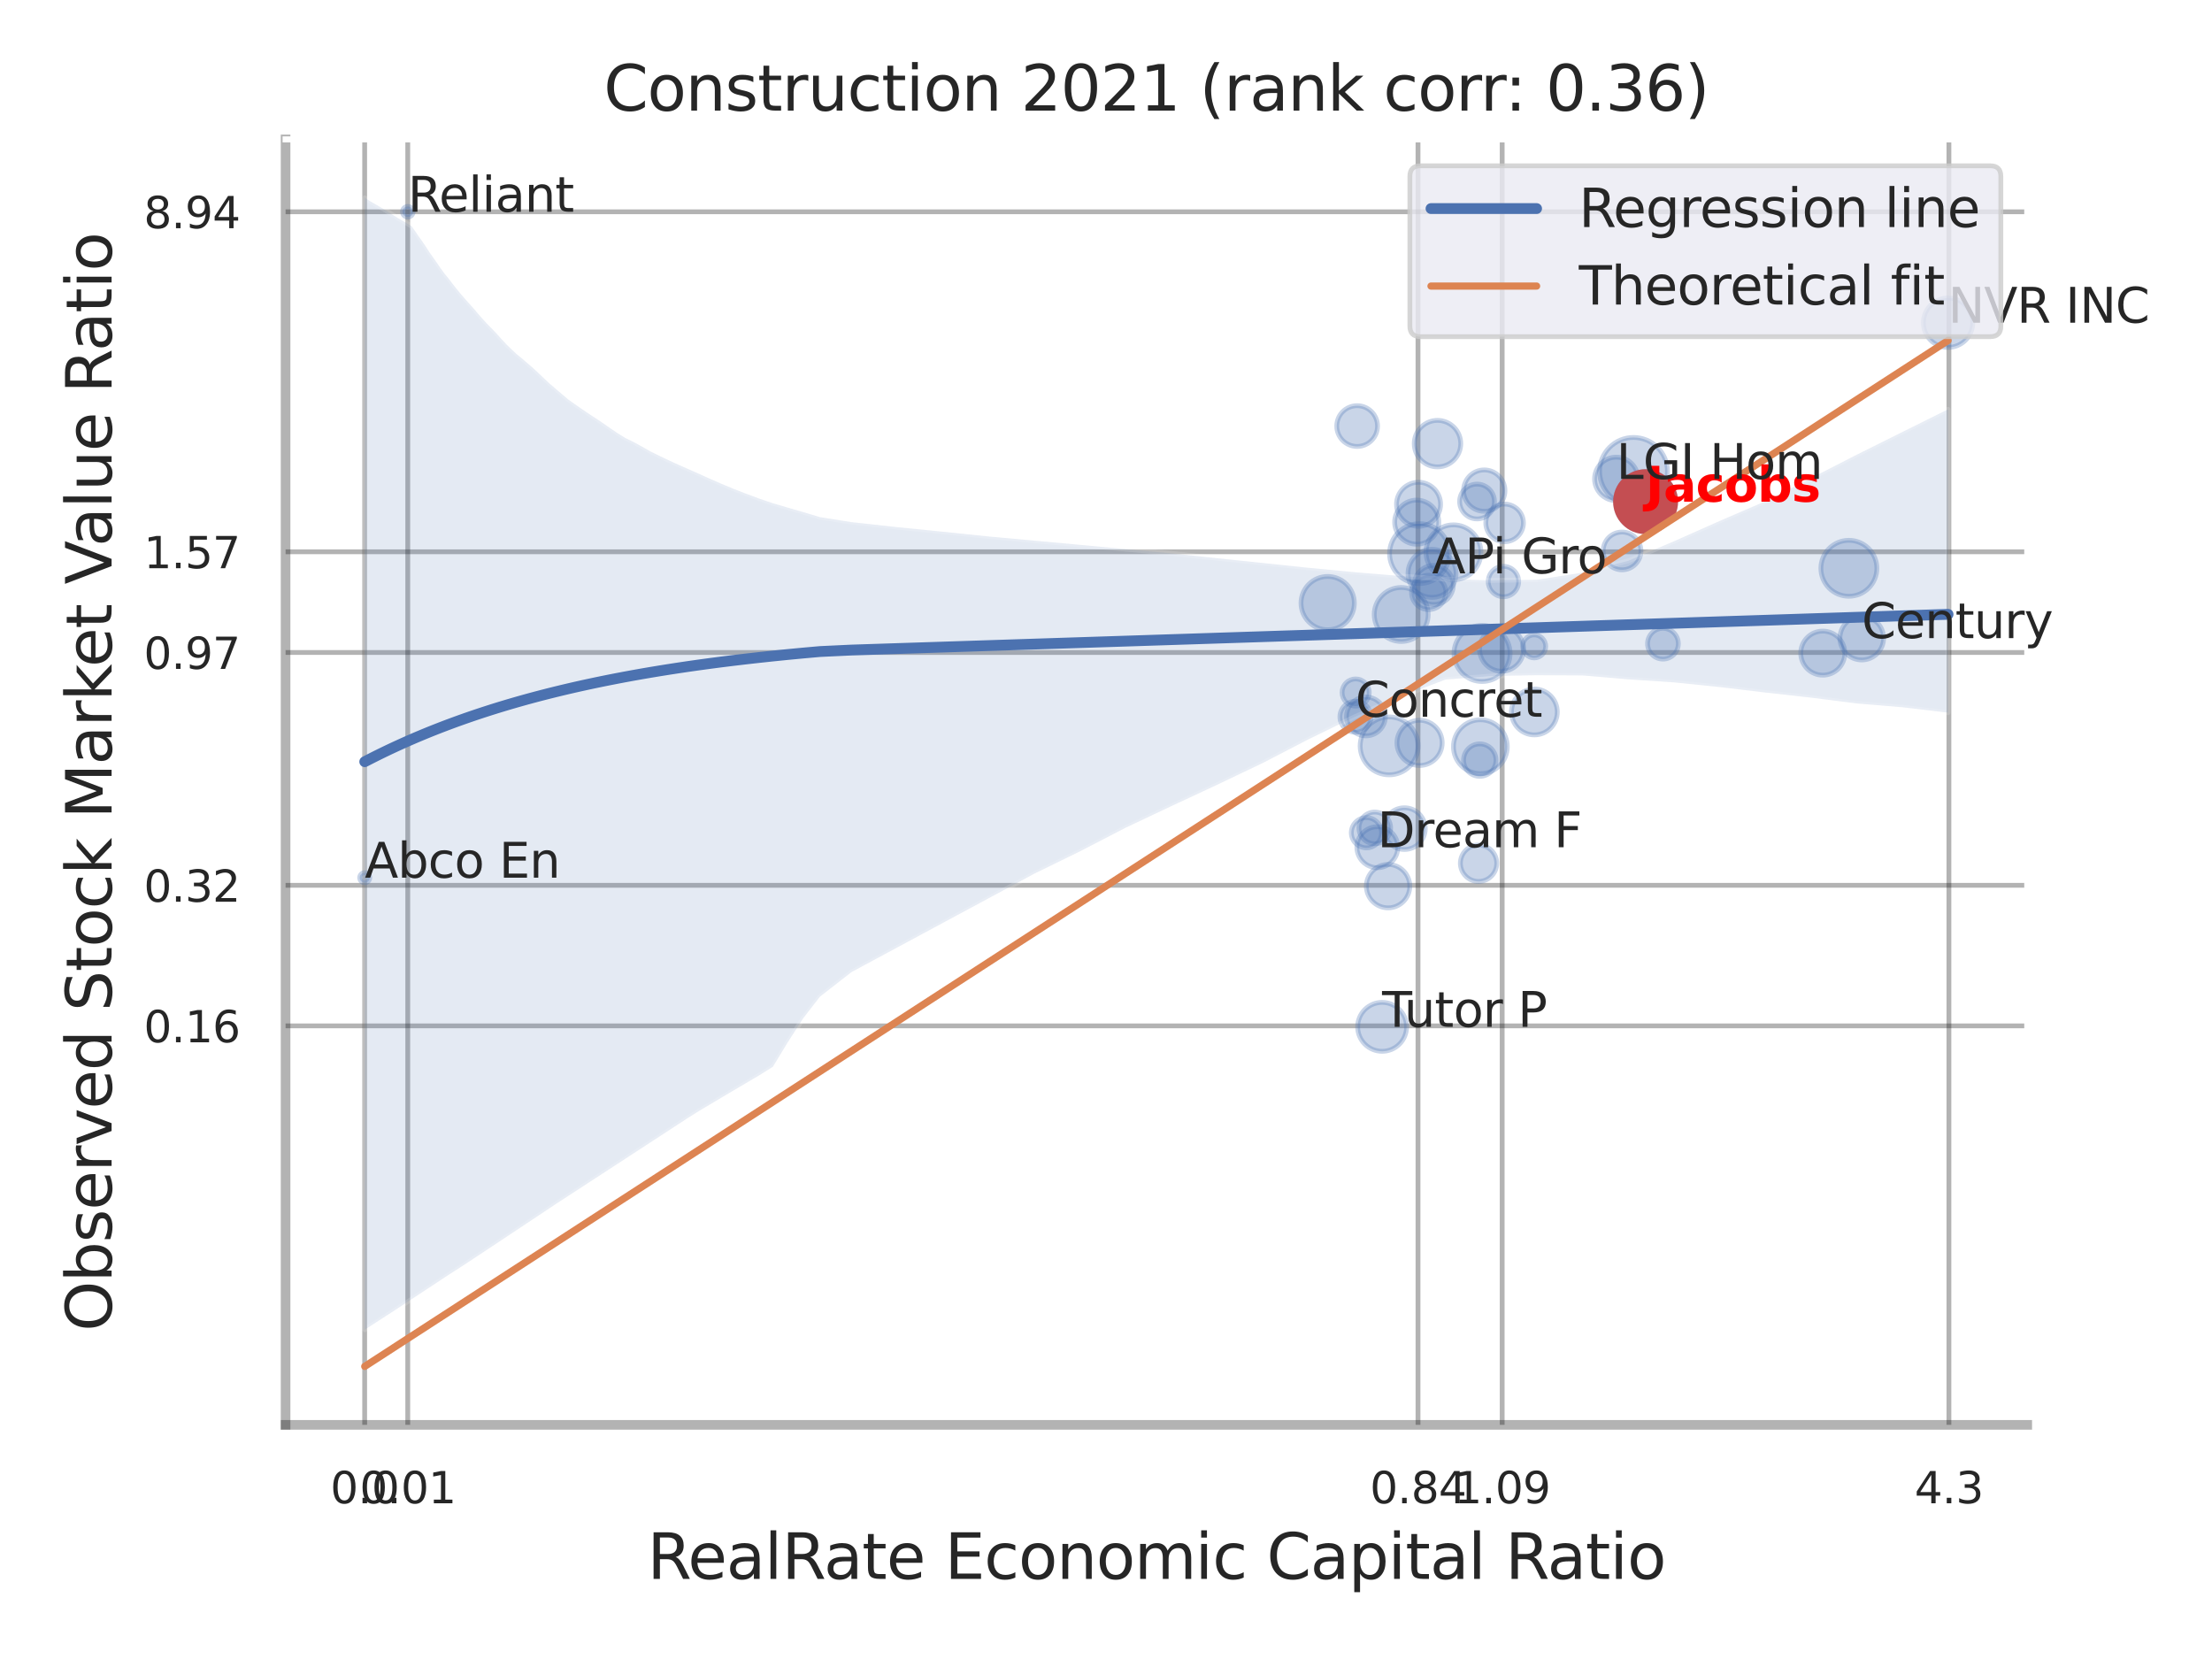 <?xml version="1.0" encoding="utf-8" standalone="no"?>
<!DOCTYPE svg PUBLIC "-//W3C//DTD SVG 1.1//EN"
  "http://www.w3.org/Graphics/SVG/1.1/DTD/svg11.dtd">
<svg xmlns:xlink="http://www.w3.org/1999/xlink" width="460.8pt" height="345.6pt" viewBox="0 0 460.8 345.6" xmlns="http://www.w3.org/2000/svg" version="1.1">
 <defs>
  <style type="text/css">*{stroke-linejoin: round; stroke-linecap: butt}</style>
 </defs>
 <g id="figure_1">
  <g id="patch_1">
   <path d="M 0 345.6 
L 460.8 345.6 
L 460.8 0 
L 0 0 
z
" style="fill: #ffffff"/>
  </g>
  <g id="axes_1">
   <g id="patch_2">
    <path d="M 59.49 296.82 
L 422.313 296.82 
L 422.313 29.04 
L 59.49 29.04 
z
" style="fill: #ffffff"/>
   </g>
   <g id="matplotlib.axis_1">
    <g id="xtick_1">
     <g id="line2d_1">
      <path d="M 75.967 296.82 
L 75.967 29.04 
" clip-path="url(#p642890478a)" style="fill: none; stroke: #000000; stroke-opacity: 0.3; stroke-linecap: round"/>
     </g>
     <g id="text_1">
      <!-- 0.0 -->
      <g style="fill: #262626" transform="translate(68.81 313.159) scale(0.09 -0.09)">
       <defs>
        <path id="DejaVuSans-30" d="M 2034 4250 
Q 1547 4250 1301 3770 
Q 1056 3291 1056 2328 
Q 1056 1369 1301 889 
Q 1547 409 2034 409 
Q 2525 409 2770 889 
Q 3016 1369 3016 2328 
Q 3016 3291 2770 3770 
Q 2525 4250 2034 4250 
z
M 2034 4750 
Q 2819 4750 3233 4129 
Q 3647 3509 3647 2328 
Q 3647 1150 3233 529 
Q 2819 -91 2034 -91 
Q 1250 -91 836 529 
Q 422 1150 422 2328 
Q 422 3509 836 4129 
Q 1250 4750 2034 4750 
z
" transform="scale(0.016)"/>
        <path id="DejaVuSans-2e" d="M 684 794 
L 1344 794 
L 1344 0 
L 684 0 
L 684 794 
z
" transform="scale(0.016)"/>
       </defs>
       <use xlink:href="#DejaVuSans-30"/>
       <use xlink:href="#DejaVuSans-2e" x="63.623"/>
       <use xlink:href="#DejaVuSans-30" x="95.41"/>
      </g>
     </g>
    </g>
    <g id="xtick_2">
     <g id="line2d_2">
      <path d="M 84.942 296.82 
L 84.942 29.04 
" clip-path="url(#p642890478a)" style="fill: none; stroke: #000000; stroke-opacity: 0.3; stroke-linecap: round"/>
     </g>
     <g id="text_2">
      <!-- 0.01 -->
      <g style="fill: #262626" transform="translate(74.922 313.159) scale(0.09 -0.09)">
       <defs>
        <path id="DejaVuSans-31" d="M 794 531 
L 1825 531 
L 1825 4091 
L 703 3866 
L 703 4441 
L 1819 4666 
L 2450 4666 
L 2450 531 
L 3481 531 
L 3481 0 
L 794 0 
L 794 531 
z
" transform="scale(0.016)"/>
       </defs>
       <use xlink:href="#DejaVuSans-30"/>
       <use xlink:href="#DejaVuSans-2e" x="63.623"/>
       <use xlink:href="#DejaVuSans-30" x="95.41"/>
       <use xlink:href="#DejaVuSans-31" x="159.033"/>
      </g>
     </g>
    </g>
    <g id="xtick_3">
     <g id="line2d_3">
      <path d="M 295.396 296.82 
L 295.396 29.04 
" clip-path="url(#p642890478a)" style="fill: none; stroke: #000000; stroke-opacity: 0.3; stroke-linecap: round"/>
     </g>
     <g id="text_3">
      <!-- 0.84 -->
      <g style="fill: #262626" transform="translate(285.376 313.159) scale(0.09 -0.09)">
       <defs>
        <path id="DejaVuSans-38" d="M 2034 2216 
Q 1584 2216 1326 1975 
Q 1069 1734 1069 1313 
Q 1069 891 1326 650 
Q 1584 409 2034 409 
Q 2484 409 2743 651 
Q 3003 894 3003 1313 
Q 3003 1734 2745 1975 
Q 2488 2216 2034 2216 
z
M 1403 2484 
Q 997 2584 770 2862 
Q 544 3141 544 3541 
Q 544 4100 942 4425 
Q 1341 4750 2034 4750 
Q 2731 4750 3128 4425 
Q 3525 4100 3525 3541 
Q 3525 3141 3298 2862 
Q 3072 2584 2669 2484 
Q 3125 2378 3379 2068 
Q 3634 1759 3634 1313 
Q 3634 634 3220 271 
Q 2806 -91 2034 -91 
Q 1263 -91 848 271 
Q 434 634 434 1313 
Q 434 1759 690 2068 
Q 947 2378 1403 2484 
z
M 1172 3481 
Q 1172 3119 1398 2916 
Q 1625 2713 2034 2713 
Q 2441 2713 2670 2916 
Q 2900 3119 2900 3481 
Q 2900 3844 2670 4047 
Q 2441 4250 2034 4250 
Q 1625 4250 1398 4047 
Q 1172 3844 1172 3481 
z
" transform="scale(0.016)"/>
        <path id="DejaVuSans-34" d="M 2419 4116 
L 825 1625 
L 2419 1625 
L 2419 4116 
z
M 2253 4666 
L 3047 4666 
L 3047 1625 
L 3713 1625 
L 3713 1100 
L 3047 1100 
L 3047 0 
L 2419 0 
L 2419 1100 
L 313 1100 
L 313 1709 
L 2253 4666 
z
" transform="scale(0.016)"/>
       </defs>
       <use xlink:href="#DejaVuSans-30"/>
       <use xlink:href="#DejaVuSans-2e" x="63.623"/>
       <use xlink:href="#DejaVuSans-38" x="95.41"/>
       <use xlink:href="#DejaVuSans-34" x="159.033"/>
      </g>
     </g>
    </g>
    <g id="xtick_4">
     <g id="line2d_4">
      <path d="M 312.929 296.82 
L 312.929 29.04 
" clip-path="url(#p642890478a)" style="fill: none; stroke: #000000; stroke-opacity: 0.3; stroke-linecap: round"/>
     </g>
     <g id="text_4">
      <!-- 1.09 -->
      <g style="fill: #262626" transform="translate(302.91 313.159) scale(0.09 -0.09)">
       <defs>
        <path id="DejaVuSans-39" d="M 703 97 
L 703 672 
Q 941 559 1184 500 
Q 1428 441 1663 441 
Q 2288 441 2617 861 
Q 2947 1281 2994 2138 
Q 2813 1869 2534 1725 
Q 2256 1581 1919 1581 
Q 1219 1581 811 2004 
Q 403 2428 403 3163 
Q 403 3881 828 4315 
Q 1253 4750 1959 4750 
Q 2769 4750 3195 4129 
Q 3622 3509 3622 2328 
Q 3622 1225 3098 567 
Q 2575 -91 1691 -91 
Q 1453 -91 1209 -44 
Q 966 3 703 97 
z
M 1959 2075 
Q 2384 2075 2632 2365 
Q 2881 2656 2881 3163 
Q 2881 3666 2632 3958 
Q 2384 4250 1959 4250 
Q 1534 4250 1286 3958 
Q 1038 3666 1038 3163 
Q 1038 2656 1286 2365 
Q 1534 2075 1959 2075 
z
" transform="scale(0.016)"/>
       </defs>
       <use xlink:href="#DejaVuSans-31"/>
       <use xlink:href="#DejaVuSans-2e" x="63.623"/>
       <use xlink:href="#DejaVuSans-30" x="95.41"/>
       <use xlink:href="#DejaVuSans-39" x="159.033"/>
      </g>
     </g>
    </g>
    <g id="xtick_5">
     <g id="line2d_5">
      <path d="M 405.993 296.82 
L 405.993 29.04 
" clip-path="url(#p642890478a)" style="fill: none; stroke: #000000; stroke-opacity: 0.3; stroke-linecap: round"/>
     </g>
     <g id="text_5">
      <!-- 4.3 -->
      <g style="fill: #262626" transform="translate(398.836 313.159) scale(0.09 -0.09)">
       <defs>
        <path id="DejaVuSans-33" d="M 2597 2516 
Q 3050 2419 3304 2112 
Q 3559 1806 3559 1356 
Q 3559 666 3084 287 
Q 2609 -91 1734 -91 
Q 1441 -91 1130 -33 
Q 819 25 488 141 
L 488 750 
Q 750 597 1062 519 
Q 1375 441 1716 441 
Q 2309 441 2620 675 
Q 2931 909 2931 1356 
Q 2931 1769 2642 2001 
Q 2353 2234 1838 2234 
L 1294 2234 
L 1294 2753 
L 1863 2753 
Q 2328 2753 2575 2939 
Q 2822 3125 2822 3475 
Q 2822 3834 2567 4026 
Q 2313 4219 1838 4219 
Q 1578 4219 1281 4162 
Q 984 4106 628 3988 
L 628 4550 
Q 988 4650 1302 4700 
Q 1616 4750 1894 4750 
Q 2613 4750 3031 4423 
Q 3450 4097 3450 3541 
Q 3450 3153 3228 2886 
Q 3006 2619 2597 2516 
z
" transform="scale(0.016)"/>
       </defs>
       <use xlink:href="#DejaVuSans-34"/>
       <use xlink:href="#DejaVuSans-2e" x="63.623"/>
       <use xlink:href="#DejaVuSans-33" x="95.41"/>
      </g>
     </g>
    </g>
    <g id="xtick_6"/>
    <g id="xtick_7"/>
    <g id="xtick_8"/>
    <g id="text_6">
     <!-- RealRate Economic Capital Ratio -->
     <g style="fill: #262626" transform="translate(134.848 328.908) scale(0.13 -0.13)">
      <defs>
       <path id="DejaVuSans-52" d="M 2841 2188 
Q 3044 2119 3236 1894 
Q 3428 1669 3622 1275 
L 4263 0 
L 3584 0 
L 2988 1197 
Q 2756 1666 2539 1819 
Q 2322 1972 1947 1972 
L 1259 1972 
L 1259 0 
L 628 0 
L 628 4666 
L 2053 4666 
Q 2853 4666 3247 4331 
Q 3641 3997 3641 3322 
Q 3641 2881 3436 2590 
Q 3231 2300 2841 2188 
z
M 1259 4147 
L 1259 2491 
L 2053 2491 
Q 2509 2491 2742 2702 
Q 2975 2913 2975 3322 
Q 2975 3731 2742 3939 
Q 2509 4147 2053 4147 
L 1259 4147 
z
" transform="scale(0.016)"/>
       <path id="DejaVuSans-65" d="M 3597 1894 
L 3597 1613 
L 953 1613 
Q 991 1019 1311 708 
Q 1631 397 2203 397 
Q 2534 397 2845 478 
Q 3156 559 3463 722 
L 3463 178 
Q 3153 47 2828 -22 
Q 2503 -91 2169 -91 
Q 1331 -91 842 396 
Q 353 884 353 1716 
Q 353 2575 817 3079 
Q 1281 3584 2069 3584 
Q 2775 3584 3186 3129 
Q 3597 2675 3597 1894 
z
M 3022 2063 
Q 3016 2534 2758 2815 
Q 2500 3097 2075 3097 
Q 1594 3097 1305 2825 
Q 1016 2553 972 2059 
L 3022 2063 
z
" transform="scale(0.016)"/>
       <path id="DejaVuSans-61" d="M 2194 1759 
Q 1497 1759 1228 1600 
Q 959 1441 959 1056 
Q 959 750 1161 570 
Q 1363 391 1709 391 
Q 2188 391 2477 730 
Q 2766 1069 2766 1631 
L 2766 1759 
L 2194 1759 
z
M 3341 1997 
L 3341 0 
L 2766 0 
L 2766 531 
Q 2569 213 2275 61 
Q 1981 -91 1556 -91 
Q 1019 -91 701 211 
Q 384 513 384 1019 
Q 384 1609 779 1909 
Q 1175 2209 1959 2209 
L 2766 2209 
L 2766 2266 
Q 2766 2663 2505 2880 
Q 2244 3097 1772 3097 
Q 1472 3097 1187 3025 
Q 903 2953 641 2809 
L 641 3341 
Q 956 3463 1253 3523 
Q 1550 3584 1831 3584 
Q 2591 3584 2966 3190 
Q 3341 2797 3341 1997 
z
" transform="scale(0.016)"/>
       <path id="DejaVuSans-6c" d="M 603 4863 
L 1178 4863 
L 1178 0 
L 603 0 
L 603 4863 
z
" transform="scale(0.016)"/>
       <path id="DejaVuSans-74" d="M 1172 4494 
L 1172 3500 
L 2356 3500 
L 2356 3053 
L 1172 3053 
L 1172 1153 
Q 1172 725 1289 603 
Q 1406 481 1766 481 
L 2356 481 
L 2356 0 
L 1766 0 
Q 1100 0 847 248 
Q 594 497 594 1153 
L 594 3053 
L 172 3053 
L 172 3500 
L 594 3500 
L 594 4494 
L 1172 4494 
z
" transform="scale(0.016)"/>
       <path id="DejaVuSans-20" transform="scale(0.016)"/>
       <path id="DejaVuSans-45" d="M 628 4666 
L 3578 4666 
L 3578 4134 
L 1259 4134 
L 1259 2753 
L 3481 2753 
L 3481 2222 
L 1259 2222 
L 1259 531 
L 3634 531 
L 3634 0 
L 628 0 
L 628 4666 
z
" transform="scale(0.016)"/>
       <path id="DejaVuSans-63" d="M 3122 3366 
L 3122 2828 
Q 2878 2963 2633 3030 
Q 2388 3097 2138 3097 
Q 1578 3097 1268 2742 
Q 959 2388 959 1747 
Q 959 1106 1268 751 
Q 1578 397 2138 397 
Q 2388 397 2633 464 
Q 2878 531 3122 666 
L 3122 134 
Q 2881 22 2623 -34 
Q 2366 -91 2075 -91 
Q 1284 -91 818 406 
Q 353 903 353 1747 
Q 353 2603 823 3093 
Q 1294 3584 2113 3584 
Q 2378 3584 2631 3529 
Q 2884 3475 3122 3366 
z
" transform="scale(0.016)"/>
       <path id="DejaVuSans-6f" d="M 1959 3097 
Q 1497 3097 1228 2736 
Q 959 2375 959 1747 
Q 959 1119 1226 758 
Q 1494 397 1959 397 
Q 2419 397 2687 759 
Q 2956 1122 2956 1747 
Q 2956 2369 2687 2733 
Q 2419 3097 1959 3097 
z
M 1959 3584 
Q 2709 3584 3137 3096 
Q 3566 2609 3566 1747 
Q 3566 888 3137 398 
Q 2709 -91 1959 -91 
Q 1206 -91 779 398 
Q 353 888 353 1747 
Q 353 2609 779 3096 
Q 1206 3584 1959 3584 
z
" transform="scale(0.016)"/>
       <path id="DejaVuSans-6e" d="M 3513 2113 
L 3513 0 
L 2938 0 
L 2938 2094 
Q 2938 2591 2744 2837 
Q 2550 3084 2163 3084 
Q 1697 3084 1428 2787 
Q 1159 2491 1159 1978 
L 1159 0 
L 581 0 
L 581 3500 
L 1159 3500 
L 1159 2956 
Q 1366 3272 1645 3428 
Q 1925 3584 2291 3584 
Q 2894 3584 3203 3211 
Q 3513 2838 3513 2113 
z
" transform="scale(0.016)"/>
       <path id="DejaVuSans-6d" d="M 3328 2828 
Q 3544 3216 3844 3400 
Q 4144 3584 4550 3584 
Q 5097 3584 5394 3201 
Q 5691 2819 5691 2113 
L 5691 0 
L 5113 0 
L 5113 2094 
Q 5113 2597 4934 2840 
Q 4756 3084 4391 3084 
Q 3944 3084 3684 2787 
Q 3425 2491 3425 1978 
L 3425 0 
L 2847 0 
L 2847 2094 
Q 2847 2600 2669 2842 
Q 2491 3084 2119 3084 
Q 1678 3084 1418 2786 
Q 1159 2488 1159 1978 
L 1159 0 
L 581 0 
L 581 3500 
L 1159 3500 
L 1159 2956 
Q 1356 3278 1631 3431 
Q 1906 3584 2284 3584 
Q 2666 3584 2933 3390 
Q 3200 3197 3328 2828 
z
" transform="scale(0.016)"/>
       <path id="DejaVuSans-69" d="M 603 3500 
L 1178 3500 
L 1178 0 
L 603 0 
L 603 3500 
z
M 603 4863 
L 1178 4863 
L 1178 4134 
L 603 4134 
L 603 4863 
z
" transform="scale(0.016)"/>
       <path id="DejaVuSans-43" d="M 4122 4306 
L 4122 3641 
Q 3803 3938 3442 4084 
Q 3081 4231 2675 4231 
Q 1875 4231 1450 3742 
Q 1025 3253 1025 2328 
Q 1025 1406 1450 917 
Q 1875 428 2675 428 
Q 3081 428 3442 575 
Q 3803 722 4122 1019 
L 4122 359 
Q 3791 134 3420 21 
Q 3050 -91 2638 -91 
Q 1578 -91 968 557 
Q 359 1206 359 2328 
Q 359 3453 968 4101 
Q 1578 4750 2638 4750 
Q 3056 4750 3426 4639 
Q 3797 4528 4122 4306 
z
" transform="scale(0.016)"/>
       <path id="DejaVuSans-70" d="M 1159 525 
L 1159 -1331 
L 581 -1331 
L 581 3500 
L 1159 3500 
L 1159 2969 
Q 1341 3281 1617 3432 
Q 1894 3584 2278 3584 
Q 2916 3584 3314 3078 
Q 3713 2572 3713 1747 
Q 3713 922 3314 415 
Q 2916 -91 2278 -91 
Q 1894 -91 1617 61 
Q 1341 213 1159 525 
z
M 3116 1747 
Q 3116 2381 2855 2742 
Q 2594 3103 2138 3103 
Q 1681 3103 1420 2742 
Q 1159 2381 1159 1747 
Q 1159 1113 1420 752 
Q 1681 391 2138 391 
Q 2594 391 2855 752 
Q 3116 1113 3116 1747 
z
" transform="scale(0.016)"/>
      </defs>
      <use xlink:href="#DejaVuSans-52"/>
      <use xlink:href="#DejaVuSans-65" x="64.982"/>
      <use xlink:href="#DejaVuSans-61" x="126.506"/>
      <use xlink:href="#DejaVuSans-6c" x="187.785"/>
      <use xlink:href="#DejaVuSans-52" x="215.568"/>
      <use xlink:href="#DejaVuSans-61" x="282.801"/>
      <use xlink:href="#DejaVuSans-74" x="344.08"/>
      <use xlink:href="#DejaVuSans-65" x="383.289"/>
      <use xlink:href="#DejaVuSans-20" x="444.812"/>
      <use xlink:href="#DejaVuSans-45" x="476.6"/>
      <use xlink:href="#DejaVuSans-63" x="539.783"/>
      <use xlink:href="#DejaVuSans-6f" x="594.764"/>
      <use xlink:href="#DejaVuSans-6e" x="655.945"/>
      <use xlink:href="#DejaVuSans-6f" x="719.324"/>
      <use xlink:href="#DejaVuSans-6d" x="780.506"/>
      <use xlink:href="#DejaVuSans-69" x="877.918"/>
      <use xlink:href="#DejaVuSans-63" x="905.701"/>
      <use xlink:href="#DejaVuSans-20" x="960.682"/>
      <use xlink:href="#DejaVuSans-43" x="992.469"/>
      <use xlink:href="#DejaVuSans-61" x="1062.293"/>
      <use xlink:href="#DejaVuSans-70" x="1123.572"/>
      <use xlink:href="#DejaVuSans-69" x="1187.049"/>
      <use xlink:href="#DejaVuSans-74" x="1214.832"/>
      <use xlink:href="#DejaVuSans-61" x="1254.041"/>
      <use xlink:href="#DejaVuSans-6c" x="1315.32"/>
      <use xlink:href="#DejaVuSans-20" x="1343.104"/>
      <use xlink:href="#DejaVuSans-52" x="1374.891"/>
      <use xlink:href="#DejaVuSans-61" x="1442.123"/>
      <use xlink:href="#DejaVuSans-74" x="1503.402"/>
      <use xlink:href="#DejaVuSans-69" x="1542.611"/>
      <use xlink:href="#DejaVuSans-6f" x="1570.395"/>
     </g>
    </g>
   </g>
   <g id="matplotlib.axis_2">
    <g id="ytick_1">
     <g id="line2d_6">
      <path d="M 59.49 213.703 
L 422.313 213.703 
" clip-path="url(#p642890478a)" style="fill: none; stroke: #000000; stroke-opacity: 0.3; stroke-linecap: round"/>
     </g>
     <g id="text_7">
      <!-- 0.16 -->
      <g style="fill: #262626" transform="translate(29.951 217.123) scale(0.09 -0.09)">
       <defs>
        <path id="DejaVuSans-36" d="M 2113 2584 
Q 1688 2584 1439 2293 
Q 1191 2003 1191 1497 
Q 1191 994 1439 701 
Q 1688 409 2113 409 
Q 2538 409 2786 701 
Q 3034 994 3034 1497 
Q 3034 2003 2786 2293 
Q 2538 2584 2113 2584 
z
M 3366 4563 
L 3366 3988 
Q 3128 4100 2886 4159 
Q 2644 4219 2406 4219 
Q 1781 4219 1451 3797 
Q 1122 3375 1075 2522 
Q 1259 2794 1537 2939 
Q 1816 3084 2150 3084 
Q 2853 3084 3261 2657 
Q 3669 2231 3669 1497 
Q 3669 778 3244 343 
Q 2819 -91 2113 -91 
Q 1303 -91 875 529 
Q 447 1150 447 2328 
Q 447 3434 972 4092 
Q 1497 4750 2381 4750 
Q 2619 4750 2861 4703 
Q 3103 4656 3366 4563 
z
" transform="scale(0.016)"/>
       </defs>
       <use xlink:href="#DejaVuSans-30"/>
       <use xlink:href="#DejaVuSans-2e" x="63.623"/>
       <use xlink:href="#DejaVuSans-31" x="95.41"/>
       <use xlink:href="#DejaVuSans-36" x="159.033"/>
      </g>
     </g>
    </g>
    <g id="ytick_2">
     <g id="line2d_7">
      <path d="M 59.49 184.427 
L 422.313 184.427 
" clip-path="url(#p642890478a)" style="fill: none; stroke: #000000; stroke-opacity: 0.3; stroke-linecap: round"/>
     </g>
     <g id="text_8">
      <!-- 0.32 -->
      <g style="fill: #262626" transform="translate(29.951 187.847) scale(0.09 -0.09)">
       <defs>
        <path id="DejaVuSans-32" d="M 1228 531 
L 3431 531 
L 3431 0 
L 469 0 
L 469 531 
Q 828 903 1448 1529 
Q 2069 2156 2228 2338 
Q 2531 2678 2651 2914 
Q 2772 3150 2772 3378 
Q 2772 3750 2511 3984 
Q 2250 4219 1831 4219 
Q 1534 4219 1204 4116 
Q 875 4013 500 3803 
L 500 4441 
Q 881 4594 1212 4672 
Q 1544 4750 1819 4750 
Q 2544 4750 2975 4387 
Q 3406 4025 3406 3419 
Q 3406 3131 3298 2873 
Q 3191 2616 2906 2266 
Q 2828 2175 2409 1742 
Q 1991 1309 1228 531 
z
" transform="scale(0.016)"/>
       </defs>
       <use xlink:href="#DejaVuSans-30"/>
       <use xlink:href="#DejaVuSans-2e" x="63.623"/>
       <use xlink:href="#DejaVuSans-33" x="95.41"/>
       <use xlink:href="#DejaVuSans-32" x="159.033"/>
      </g>
     </g>
    </g>
    <g id="ytick_3">
     <g id="line2d_8">
      <path d="M 59.49 135.925 
L 422.313 135.925 
" clip-path="url(#p642890478a)" style="fill: none; stroke: #000000; stroke-opacity: 0.3; stroke-linecap: round"/>
     </g>
     <g id="text_9">
      <!-- 0.97 -->
      <g style="fill: #262626" transform="translate(29.951 139.344) scale(0.09 -0.09)">
       <defs>
        <path id="DejaVuSans-37" d="M 525 4666 
L 3525 4666 
L 3525 4397 
L 1831 0 
L 1172 0 
L 2766 4134 
L 525 4134 
L 525 4666 
z
" transform="scale(0.016)"/>
       </defs>
       <use xlink:href="#DejaVuSans-30"/>
       <use xlink:href="#DejaVuSans-2e" x="63.623"/>
       <use xlink:href="#DejaVuSans-39" x="95.41"/>
       <use xlink:href="#DejaVuSans-37" x="159.033"/>
      </g>
     </g>
    </g>
    <g id="ytick_4">
     <g id="line2d_9">
      <path d="M 59.49 114.951 
L 422.313 114.951 
" clip-path="url(#p642890478a)" style="fill: none; stroke: #000000; stroke-opacity: 0.3; stroke-linecap: round"/>
     </g>
     <g id="text_10">
      <!-- 1.57 -->
      <g style="fill: #262626" transform="translate(29.951 118.37) scale(0.09 -0.09)">
       <defs>
        <path id="DejaVuSans-35" d="M 691 4666 
L 3169 4666 
L 3169 4134 
L 1269 4134 
L 1269 2991 
Q 1406 3038 1543 3061 
Q 1681 3084 1819 3084 
Q 2600 3084 3056 2656 
Q 3513 2228 3513 1497 
Q 3513 744 3044 326 
Q 2575 -91 1722 -91 
Q 1428 -91 1123 -41 
Q 819 9 494 109 
L 494 744 
Q 775 591 1075 516 
Q 1375 441 1709 441 
Q 2250 441 2565 725 
Q 2881 1009 2881 1497 
Q 2881 1984 2565 2268 
Q 2250 2553 1709 2553 
Q 1456 2553 1204 2497 
Q 953 2441 691 2322 
L 691 4666 
z
" transform="scale(0.016)"/>
       </defs>
       <use xlink:href="#DejaVuSans-31"/>
       <use xlink:href="#DejaVuSans-2e" x="63.623"/>
       <use xlink:href="#DejaVuSans-35" x="95.41"/>
       <use xlink:href="#DejaVuSans-37" x="159.033"/>
      </g>
     </g>
    </g>
    <g id="ytick_5">
     <g id="line2d_10">
      <path d="M 59.49 44.123 
L 422.313 44.123 
" clip-path="url(#p642890478a)" style="fill: none; stroke: #000000; stroke-opacity: 0.3; stroke-linecap: round"/>
     </g>
     <g id="text_11">
      <!-- 8.94 -->
      <g style="fill: #262626" transform="translate(29.951 47.542) scale(0.09 -0.09)">
       <use xlink:href="#DejaVuSans-38"/>
       <use xlink:href="#DejaVuSans-2e" x="63.623"/>
       <use xlink:href="#DejaVuSans-39" x="95.41"/>
       <use xlink:href="#DejaVuSans-34" x="159.033"/>
      </g>
     </g>
    </g>
    <g id="ytick_6"/>
    <g id="ytick_7"/>
    <g id="ytick_8"/>
    <g id="ytick_9"/>
    <g id="text_12">
     <!-- Observed Stock Market Value Ratio -->
     <g style="fill: #262626" transform="translate(23.247 277.332) rotate(-90) scale(0.13 -0.13)">
      <defs>
       <path id="DejaVuSans-4f" d="M 2522 4238 
Q 1834 4238 1429 3725 
Q 1025 3213 1025 2328 
Q 1025 1447 1429 934 
Q 1834 422 2522 422 
Q 3209 422 3611 934 
Q 4013 1447 4013 2328 
Q 4013 3213 3611 3725 
Q 3209 4238 2522 4238 
z
M 2522 4750 
Q 3503 4750 4090 4092 
Q 4678 3434 4678 2328 
Q 4678 1225 4090 567 
Q 3503 -91 2522 -91 
Q 1538 -91 948 565 
Q 359 1222 359 2328 
Q 359 3434 948 4092 
Q 1538 4750 2522 4750 
z
" transform="scale(0.016)"/>
       <path id="DejaVuSans-62" d="M 3116 1747 
Q 3116 2381 2855 2742 
Q 2594 3103 2138 3103 
Q 1681 3103 1420 2742 
Q 1159 2381 1159 1747 
Q 1159 1113 1420 752 
Q 1681 391 2138 391 
Q 2594 391 2855 752 
Q 3116 1113 3116 1747 
z
M 1159 2969 
Q 1341 3281 1617 3432 
Q 1894 3584 2278 3584 
Q 2916 3584 3314 3078 
Q 3713 2572 3713 1747 
Q 3713 922 3314 415 
Q 2916 -91 2278 -91 
Q 1894 -91 1617 61 
Q 1341 213 1159 525 
L 1159 0 
L 581 0 
L 581 4863 
L 1159 4863 
L 1159 2969 
z
" transform="scale(0.016)"/>
       <path id="DejaVuSans-73" d="M 2834 3397 
L 2834 2853 
Q 2591 2978 2328 3040 
Q 2066 3103 1784 3103 
Q 1356 3103 1142 2972 
Q 928 2841 928 2578 
Q 928 2378 1081 2264 
Q 1234 2150 1697 2047 
L 1894 2003 
Q 2506 1872 2764 1633 
Q 3022 1394 3022 966 
Q 3022 478 2636 193 
Q 2250 -91 1575 -91 
Q 1294 -91 989 -36 
Q 684 19 347 128 
L 347 722 
Q 666 556 975 473 
Q 1284 391 1588 391 
Q 1994 391 2212 530 
Q 2431 669 2431 922 
Q 2431 1156 2273 1281 
Q 2116 1406 1581 1522 
L 1381 1569 
Q 847 1681 609 1914 
Q 372 2147 372 2553 
Q 372 3047 722 3315 
Q 1072 3584 1716 3584 
Q 2034 3584 2315 3537 
Q 2597 3491 2834 3397 
z
" transform="scale(0.016)"/>
       <path id="DejaVuSans-72" d="M 2631 2963 
Q 2534 3019 2420 3045 
Q 2306 3072 2169 3072 
Q 1681 3072 1420 2755 
Q 1159 2438 1159 1844 
L 1159 0 
L 581 0 
L 581 3500 
L 1159 3500 
L 1159 2956 
Q 1341 3275 1631 3429 
Q 1922 3584 2338 3584 
Q 2397 3584 2469 3576 
Q 2541 3569 2628 3553 
L 2631 2963 
z
" transform="scale(0.016)"/>
       <path id="DejaVuSans-76" d="M 191 3500 
L 800 3500 
L 1894 563 
L 2988 3500 
L 3597 3500 
L 2284 0 
L 1503 0 
L 191 3500 
z
" transform="scale(0.016)"/>
       <path id="DejaVuSans-64" d="M 2906 2969 
L 2906 4863 
L 3481 4863 
L 3481 0 
L 2906 0 
L 2906 525 
Q 2725 213 2448 61 
Q 2172 -91 1784 -91 
Q 1150 -91 751 415 
Q 353 922 353 1747 
Q 353 2572 751 3078 
Q 1150 3584 1784 3584 
Q 2172 3584 2448 3432 
Q 2725 3281 2906 2969 
z
M 947 1747 
Q 947 1113 1208 752 
Q 1469 391 1925 391 
Q 2381 391 2643 752 
Q 2906 1113 2906 1747 
Q 2906 2381 2643 2742 
Q 2381 3103 1925 3103 
Q 1469 3103 1208 2742 
Q 947 2381 947 1747 
z
" transform="scale(0.016)"/>
       <path id="DejaVuSans-53" d="M 3425 4513 
L 3425 3897 
Q 3066 4069 2747 4153 
Q 2428 4238 2131 4238 
Q 1616 4238 1336 4038 
Q 1056 3838 1056 3469 
Q 1056 3159 1242 3001 
Q 1428 2844 1947 2747 
L 2328 2669 
Q 3034 2534 3370 2195 
Q 3706 1856 3706 1288 
Q 3706 609 3251 259 
Q 2797 -91 1919 -91 
Q 1588 -91 1214 -16 
Q 841 59 441 206 
L 441 856 
Q 825 641 1194 531 
Q 1563 422 1919 422 
Q 2459 422 2753 634 
Q 3047 847 3047 1241 
Q 3047 1584 2836 1778 
Q 2625 1972 2144 2069 
L 1759 2144 
Q 1053 2284 737 2584 
Q 422 2884 422 3419 
Q 422 4038 858 4394 
Q 1294 4750 2059 4750 
Q 2388 4750 2728 4690 
Q 3069 4631 3425 4513 
z
" transform="scale(0.016)"/>
       <path id="DejaVuSans-6b" d="M 581 4863 
L 1159 4863 
L 1159 1991 
L 2875 3500 
L 3609 3500 
L 1753 1863 
L 3688 0 
L 2938 0 
L 1159 1709 
L 1159 0 
L 581 0 
L 581 4863 
z
" transform="scale(0.016)"/>
       <path id="DejaVuSans-4d" d="M 628 4666 
L 1569 4666 
L 2759 1491 
L 3956 4666 
L 4897 4666 
L 4897 0 
L 4281 0 
L 4281 4097 
L 3078 897 
L 2444 897 
L 1241 4097 
L 1241 0 
L 628 0 
L 628 4666 
z
" transform="scale(0.016)"/>
       <path id="DejaVuSans-56" d="M 1831 0 
L 50 4666 
L 709 4666 
L 2188 738 
L 3669 4666 
L 4325 4666 
L 2547 0 
L 1831 0 
z
" transform="scale(0.016)"/>
       <path id="DejaVuSans-75" d="M 544 1381 
L 544 3500 
L 1119 3500 
L 1119 1403 
Q 1119 906 1312 657 
Q 1506 409 1894 409 
Q 2359 409 2629 706 
Q 2900 1003 2900 1516 
L 2900 3500 
L 3475 3500 
L 3475 0 
L 2900 0 
L 2900 538 
Q 2691 219 2414 64 
Q 2138 -91 1772 -91 
Q 1169 -91 856 284 
Q 544 659 544 1381 
z
M 1991 3584 
L 1991 3584 
z
" transform="scale(0.016)"/>
      </defs>
      <use xlink:href="#DejaVuSans-4f"/>
      <use xlink:href="#DejaVuSans-62" x="78.711"/>
      <use xlink:href="#DejaVuSans-73" x="142.188"/>
      <use xlink:href="#DejaVuSans-65" x="194.287"/>
      <use xlink:href="#DejaVuSans-72" x="255.811"/>
      <use xlink:href="#DejaVuSans-76" x="296.924"/>
      <use xlink:href="#DejaVuSans-65" x="356.104"/>
      <use xlink:href="#DejaVuSans-64" x="417.627"/>
      <use xlink:href="#DejaVuSans-20" x="481.104"/>
      <use xlink:href="#DejaVuSans-53" x="512.891"/>
      <use xlink:href="#DejaVuSans-74" x="576.367"/>
      <use xlink:href="#DejaVuSans-6f" x="615.576"/>
      <use xlink:href="#DejaVuSans-63" x="676.758"/>
      <use xlink:href="#DejaVuSans-6b" x="731.738"/>
      <use xlink:href="#DejaVuSans-20" x="789.648"/>
      <use xlink:href="#DejaVuSans-4d" x="821.436"/>
      <use xlink:href="#DejaVuSans-61" x="907.715"/>
      <use xlink:href="#DejaVuSans-72" x="968.994"/>
      <use xlink:href="#DejaVuSans-6b" x="1010.107"/>
      <use xlink:href="#DejaVuSans-65" x="1064.393"/>
      <use xlink:href="#DejaVuSans-74" x="1125.916"/>
      <use xlink:href="#DejaVuSans-20" x="1165.125"/>
      <use xlink:href="#DejaVuSans-56" x="1196.912"/>
      <use xlink:href="#DejaVuSans-61" x="1257.57"/>
      <use xlink:href="#DejaVuSans-6c" x="1318.85"/>
      <use xlink:href="#DejaVuSans-75" x="1346.633"/>
      <use xlink:href="#DejaVuSans-65" x="1410.012"/>
      <use xlink:href="#DejaVuSans-20" x="1471.535"/>
      <use xlink:href="#DejaVuSans-52" x="1503.322"/>
      <use xlink:href="#DejaVuSans-61" x="1570.555"/>
      <use xlink:href="#DejaVuSans-74" x="1631.834"/>
      <use xlink:href="#DejaVuSans-69" x="1671.043"/>
      <use xlink:href="#DejaVuSans-6f" x="1698.826"/>
     </g>
    </g>
   </g>
   <g id="PathCollection_1">
    <path d="M 291.899 133.631 
C 293.39 133.631 294.82 133.039 295.875 131.984 
C 296.929 130.93 297.521 129.5 297.521 128.009 
C 297.521 126.518 296.929 125.088 295.875 124.034 
C 294.82 122.979 293.39 122.387 291.899 122.387 
C 290.408 122.387 288.978 122.979 287.924 124.034 
C 286.87 125.088 286.277 126.518 286.277 128.009 
C 286.277 129.5 286.87 130.93 287.924 131.984 
C 288.978 133.039 290.408 133.631 291.899 133.631 
z
" clip-path="url(#p642890478a)" style="fill: #4c72b0; fill-opacity: 0.3; stroke: #4c72b0; stroke-opacity: 0.3"/>
    <path d="M 342.806 110.767 
C 344.466 110.767 346.059 110.107 347.233 108.933 
C 348.407 107.759 349.066 106.167 349.066 104.507 
C 349.066 102.847 348.407 101.254 347.233 100.08 
C 346.059 98.906 344.466 98.247 342.806 98.247 
C 341.146 98.247 339.554 98.906 338.38 100.08 
C 337.206 101.254 336.546 102.847 336.546 104.507 
C 336.546 106.167 337.206 107.759 338.38 108.933 
C 339.554 110.107 341.146 110.767 342.806 110.767 
z
" clip-path="url(#p642890478a)" style="fill: #4c72b0; fill-opacity: 0.3; stroke: #4c72b0; stroke-opacity: 0.3"/>
    <path d="M 295.127 113.366 
C 296.346 113.366 297.514 112.882 298.376 112.021 
C 299.237 111.159 299.721 109.991 299.721 108.772 
C 299.721 107.554 299.237 106.386 298.376 105.524 
C 297.514 104.663 296.346 104.179 295.127 104.179 
C 293.909 104.179 292.741 104.663 291.879 105.524 
C 291.018 106.386 290.534 107.554 290.534 108.772 
C 290.534 109.991 291.018 111.159 291.879 112.021 
C 292.741 112.882 293.909 113.366 295.127 113.366 
z
" clip-path="url(#p642890478a)" style="fill: #4c72b0; fill-opacity: 0.3; stroke: #4c72b0; stroke-opacity: 0.3"/>
    <path d="M 287.922 219.005 
C 289.274 219.005 290.57 218.468 291.525 217.513 
C 292.481 216.557 293.018 215.261 293.018 213.91 
C 293.018 212.558 292.481 211.262 291.525 210.307 
C 290.57 209.351 289.274 208.814 287.922 208.814 
C 286.571 208.814 285.275 209.351 284.319 210.307 
C 283.364 211.262 282.827 212.558 282.827 213.91 
C 282.827 215.261 283.364 216.557 284.319 217.513 
C 285.275 218.468 286.571 219.005 287.922 219.005 
z
" clip-path="url(#p642890478a)" style="fill: #4c72b0; fill-opacity: 0.3; stroke: #4c72b0; stroke-opacity: 0.3"/>
    <path d="M 346.423 137.299 
C 347.274 137.299 348.09 136.961 348.691 136.359 
C 349.293 135.758 349.631 134.942 349.631 134.091 
C 349.631 133.24 349.293 132.424 348.691 131.823 
C 348.09 131.221 347.274 130.883 346.423 130.883 
C 345.572 130.883 344.756 131.221 344.154 131.823 
C 343.553 132.424 343.215 133.24 343.215 134.091 
C 343.215 134.942 343.553 135.758 344.154 136.359 
C 344.756 136.961 345.572 137.299 346.423 137.299 
z
" clip-path="url(#p642890478a)" style="fill: #4c72b0; fill-opacity: 0.3; stroke: #4c72b0; stroke-opacity: 0.3"/>
    <path d="M 313.197 124.316 
C 314.038 124.316 314.844 123.982 315.438 123.387 
C 316.032 122.793 316.366 121.987 316.366 121.147 
C 316.366 120.306 316.032 119.5 315.438 118.906 
C 314.844 118.312 314.038 117.978 313.197 117.978 
C 312.357 117.978 311.551 118.312 310.956 118.906 
C 310.362 119.5 310.028 120.306 310.028 121.147 
C 310.028 121.987 310.362 122.793 310.956 123.387 
C 311.551 123.982 312.357 124.316 313.197 124.316 
z
" clip-path="url(#p642890478a)" style="fill: #4c72b0; fill-opacity: 0.3; stroke: #4c72b0; stroke-opacity: 0.3"/>
    <path d="M 302.789 120.783 
C 304.307 120.783 305.763 120.18 306.836 119.107 
C 307.909 118.034 308.512 116.578 308.512 115.06 
C 308.512 113.542 307.909 112.086 306.836 111.013 
C 305.763 109.939 304.307 109.336 302.789 109.336 
C 301.271 109.336 299.815 109.939 298.742 111.013 
C 297.669 112.086 297.066 113.542 297.066 115.06 
C 297.066 116.578 297.669 118.034 298.742 119.107 
C 299.815 120.18 301.271 120.783 302.789 120.783 
z
" clip-path="url(#p642890478a)" style="fill: #4c72b0; fill-opacity: 0.3; stroke: #4c72b0; stroke-opacity: 0.3"/>
    <path d="M 289.159 189.124 
C 290.359 189.124 291.51 188.647 292.358 187.799 
C 293.206 186.951 293.683 185.8 293.683 184.6 
C 293.683 183.401 293.206 182.25 292.358 181.402 
C 291.51 180.553 290.359 180.077 289.159 180.077 
C 287.96 180.077 286.809 180.553 285.961 181.402 
C 285.112 182.25 284.636 183.401 284.636 184.6 
C 284.636 185.8 285.112 186.951 285.961 187.799 
C 286.809 188.647 287.96 189.124 289.159 189.124 
z
" clip-path="url(#p642890478a)" style="fill: #4c72b0; fill-opacity: 0.3; stroke: #4c72b0; stroke-opacity: 0.3"/>
    <path d="M 309.196 106.513 
C 310.339 106.513 311.435 106.059 312.243 105.25 
C 313.052 104.442 313.506 103.346 313.506 102.203 
C 313.506 101.06 313.052 99.964 312.243 99.156 
C 311.435 98.348 310.339 97.894 309.196 97.894 
C 308.053 97.894 306.957 98.348 306.149 99.156 
C 305.341 99.964 304.887 101.06 304.887 102.203 
C 304.887 103.346 305.341 104.442 306.149 105.25 
C 306.957 106.059 308.053 106.513 309.196 106.513 
z
" clip-path="url(#p642890478a)" style="fill: #4c72b0; fill-opacity: 0.3; stroke: #4c72b0; stroke-opacity: 0.3"/>
    <path d="M 308.737 141.966 
C 310.287 141.966 311.773 141.351 312.869 140.255 
C 313.965 139.159 314.58 137.673 314.58 136.123 
C 314.58 134.573 313.965 133.087 312.869 131.991 
C 311.773 130.895 310.287 130.279 308.737 130.279 
C 307.187 130.279 305.701 130.895 304.605 131.991 
C 303.509 133.087 302.894 134.573 302.894 136.123 
C 302.894 137.673 303.509 139.159 304.605 140.255 
C 305.701 141.351 307.187 141.966 308.737 141.966 
z
" clip-path="url(#p642890478a)" style="fill: #4c72b0; fill-opacity: 0.3; stroke: #4c72b0; stroke-opacity: 0.3"/>
    <path d="M 319.639 153.091 
C 320.906 153.091 322.121 152.588 323.016 151.692 
C 323.912 150.796 324.415 149.581 324.415 148.314 
C 324.415 147.048 323.912 145.833 323.016 144.937 
C 322.121 144.041 320.906 143.538 319.639 143.538 
C 318.372 143.538 317.157 144.041 316.261 144.937 
C 315.366 145.833 314.862 147.048 314.862 148.314 
C 314.862 149.581 315.366 150.796 316.261 151.692 
C 317.157 152.588 318.372 153.091 319.639 153.091 
z
" clip-path="url(#p642890478a)" style="fill: #4c72b0; fill-opacity: 0.3; stroke: #4c72b0; stroke-opacity: 0.3"/>
    <path d="M 385.155 124.216 
C 386.702 124.216 388.185 123.602 389.278 122.508 
C 390.371 121.415 390.986 119.932 390.986 118.386 
C 390.986 116.84 390.371 115.357 389.278 114.263 
C 388.185 113.17 386.702 112.556 385.155 112.556 
C 383.609 112.556 382.126 113.17 381.033 114.263 
C 379.939 115.357 379.325 116.84 379.325 118.386 
C 379.325 119.932 379.939 121.415 381.033 122.508 
C 382.126 123.602 383.609 124.216 385.155 124.216 
z
" clip-path="url(#p642890478a)" style="fill: #4c72b0; fill-opacity: 0.3; stroke: #4c72b0; stroke-opacity: 0.3"/>
    <path d="M 298.683 125.929 
C 299.763 125.929 300.799 125.5 301.563 124.736 
C 302.327 123.972 302.756 122.936 302.756 121.855 
C 302.756 120.775 302.327 119.739 301.563 118.975 
C 300.799 118.211 299.763 117.782 298.683 117.782 
C 297.602 117.782 296.566 118.211 295.802 118.975 
C 295.038 119.739 294.609 120.775 294.609 121.855 
C 294.609 122.936 295.038 123.972 295.802 124.736 
C 296.566 125.5 297.602 125.929 298.683 125.929 
z
" clip-path="url(#p642890478a)" style="fill: #4c72b0; fill-opacity: 0.3; stroke: #4c72b0; stroke-opacity: 0.3"/>
    <path d="M 312.813 139.827 
C 314.029 139.827 315.196 139.344 316.056 138.484 
C 316.917 137.624 317.4 136.457 317.4 135.24 
C 317.4 134.024 316.917 132.857 316.056 131.997 
C 315.196 131.136 314.029 130.653 312.813 130.653 
C 311.596 130.653 310.429 131.136 309.569 131.997 
C 308.709 132.857 308.226 134.024 308.226 135.24 
C 308.226 136.457 308.709 137.624 309.569 138.484 
C 310.429 139.344 311.596 139.827 312.813 139.827 
z
" clip-path="url(#p642890478a)" style="fill: #4c72b0; fill-opacity: 0.3; stroke: #4c72b0; stroke-opacity: 0.3"/>
    <path d="M 308.266 161.724 
C 309.163 161.724 310.023 161.368 310.657 160.734 
C 311.291 160.1 311.648 159.239 311.648 158.343 
C 311.648 157.446 311.291 156.586 310.657 155.952 
C 310.023 155.318 309.163 154.961 308.266 154.961 
C 307.369 154.961 306.509 155.318 305.875 155.952 
C 305.241 156.586 304.885 157.446 304.885 158.343 
C 304.885 159.239 305.241 160.1 305.875 160.734 
C 306.509 161.368 307.369 161.724 308.266 161.724 
z
" clip-path="url(#p642890478a)" style="fill: #4c72b0; fill-opacity: 0.3; stroke: #4c72b0; stroke-opacity: 0.3"/>
    <path d="M 284.553 153.292 
C 285.625 153.292 286.654 152.866 287.413 152.107 
C 288.172 151.349 288.598 150.32 288.598 149.247 
C 288.598 148.174 288.172 147.145 287.413 146.387 
C 286.654 145.628 285.625 145.202 284.553 145.202 
C 283.48 145.202 282.451 145.628 281.692 146.387 
C 280.934 147.145 280.507 148.174 280.507 149.247 
C 280.507 150.32 280.934 151.349 281.692 152.107 
C 282.451 152.866 283.48 153.292 284.553 153.292 
z
" clip-path="url(#p642890478a)" style="fill: #4c72b0; fill-opacity: 0.3; stroke: #4c72b0; stroke-opacity: 0.3"/>
    <path d="M 340.293 105.271 
C 342.169 105.271 343.967 104.526 345.293 103.2 
C 346.619 101.874 347.365 100.075 347.365 98.2 
C 347.365 96.325 346.619 94.526 345.293 93.2 
C 343.967 91.874 342.169 91.129 340.293 91.129 
C 338.418 91.129 336.619 91.874 335.293 93.2 
C 333.967 94.526 333.222 96.325 333.222 98.2 
C 333.222 100.075 333.967 101.874 335.293 103.2 
C 336.619 104.526 338.418 105.271 340.293 105.271 
z
" clip-path="url(#p642890478a)" style="fill: #4c72b0; fill-opacity: 0.3; stroke: #4c72b0; stroke-opacity: 0.3"/>
    <path d="M 405.821 72.37 
C 407.185 72.37 408.494 71.828 409.459 70.863 
C 410.423 69.898 410.966 68.59 410.966 67.225 
C 410.966 65.861 410.423 64.552 409.459 63.587 
C 408.494 62.622 407.185 62.08 405.821 62.08 
C 404.456 62.08 403.148 62.622 402.183 63.587 
C 401.218 64.552 400.676 65.861 400.676 67.225 
C 400.676 68.59 401.218 69.898 402.183 70.863 
C 403.148 71.828 404.456 72.37 405.821 72.37 
z
" clip-path="url(#p642890478a)" style="fill: #4c72b0; fill-opacity: 0.3; stroke: #4c72b0; stroke-opacity: 0.3"/>
    <path d="M 292.565 176.956 
C 293.716 176.956 294.82 176.499 295.634 175.685 
C 296.448 174.871 296.906 173.767 296.906 172.615 
C 296.906 171.464 296.448 170.36 295.634 169.546 
C 294.82 168.732 293.716 168.274 292.565 168.274 
C 291.414 168.274 290.309 168.732 289.495 169.546 
C 288.681 170.36 288.224 171.464 288.224 172.615 
C 288.224 173.767 288.681 174.871 289.495 175.685 
C 290.309 176.499 291.414 176.956 292.565 176.956 
z
" clip-path="url(#p642890478a)" style="fill: #4c72b0; fill-opacity: 0.3; stroke: #4c72b0; stroke-opacity: 0.3"/>
    <path d="M 295.508 109.638 
C 296.725 109.638 297.893 109.154 298.753 108.294 
C 299.613 107.433 300.097 106.266 300.097 105.049 
C 300.097 103.832 299.613 102.665 298.753 101.805 
C 297.893 100.944 296.725 100.461 295.508 100.461 
C 294.292 100.461 293.124 100.944 292.264 101.805 
C 291.403 102.665 290.92 103.832 290.92 105.049 
C 290.92 106.266 291.403 107.433 292.264 108.294 
C 293.124 109.154 294.292 109.638 295.508 109.638 
z
" clip-path="url(#p642890478a)" style="fill: #4c72b0; fill-opacity: 0.3; stroke: #4c72b0; stroke-opacity: 0.3"/>
    <path d="M 313.438 112.85 
C 314.477 112.85 315.474 112.437 316.209 111.702 
C 316.944 110.967 317.357 109.97 317.357 108.931 
C 317.357 107.892 316.944 106.895 316.209 106.16 
C 315.474 105.425 314.477 105.012 313.438 105.012 
C 312.399 105.012 311.402 105.425 310.667 106.16 
C 309.932 106.895 309.519 107.892 309.519 108.931 
C 309.519 109.97 309.932 110.967 310.667 111.702 
C 311.402 112.437 312.399 112.85 313.438 112.85 
z
" clip-path="url(#p642890478a)" style="fill: #4c72b0; fill-opacity: 0.3; stroke: #4c72b0; stroke-opacity: 0.3"/>
    <path d="M 295.707 121.56 
C 297.36 121.56 298.946 120.903 300.115 119.734 
C 301.284 118.565 301.941 116.979 301.941 115.326 
C 301.941 113.673 301.284 112.087 300.115 110.918 
C 298.946 109.748 297.36 109.092 295.707 109.092 
C 294.053 109.092 292.467 109.748 291.298 110.918 
C 290.129 112.087 289.472 113.673 289.472 115.326 
C 289.472 116.979 290.129 118.565 291.298 119.734 
C 292.467 120.903 294.053 121.56 295.707 121.56 
z
" clip-path="url(#p642890478a)" style="fill: #4c72b0; fill-opacity: 0.3; stroke: #4c72b0; stroke-opacity: 0.3"/>
    <path d="M 289.38 161.414 
C 290.981 161.414 292.515 160.779 293.647 159.647 
C 294.778 158.516 295.414 156.981 295.414 155.381 
C 295.414 153.78 294.778 152.245 293.647 151.114 
C 292.515 149.982 290.981 149.347 289.38 149.347 
C 287.78 149.347 286.245 149.982 285.114 151.114 
C 283.982 152.245 283.347 153.78 283.347 155.381 
C 283.347 156.981 283.982 158.516 285.114 159.647 
C 286.245 160.779 287.78 161.414 289.38 161.414 
z
" clip-path="url(#p642890478a)" style="fill: #4c72b0; fill-opacity: 0.3; stroke: #4c72b0; stroke-opacity: 0.3"/>
    <path d="M 282.406 147.09 
C 283.156 147.09 283.876 146.792 284.406 146.261 
C 284.937 145.731 285.235 145.011 285.235 144.261 
C 285.235 143.511 284.937 142.791 284.406 142.261 
C 283.876 141.73 283.156 141.432 282.406 141.432 
C 281.656 141.432 280.936 141.73 280.406 142.261 
C 279.875 142.791 279.577 143.511 279.577 144.261 
C 279.577 145.011 279.875 145.731 280.406 146.261 
C 280.936 146.792 281.656 147.09 282.406 147.09 
z
" clip-path="url(#p642890478a)" style="fill: #4c72b0; fill-opacity: 0.3; stroke: #4c72b0; stroke-opacity: 0.3"/>
    <path d="M 75.982 183.889 
C 76.261 183.889 76.529 183.778 76.726 183.581 
C 76.924 183.384 77.034 183.116 77.034 182.837 
C 77.034 182.558 76.924 182.29 76.726 182.093 
C 76.529 181.895 76.261 181.784 75.982 181.784 
C 75.703 181.784 75.435 181.895 75.238 182.093 
C 75.04 182.29 74.929 182.558 74.929 182.837 
C 74.929 183.116 75.04 183.384 75.238 183.581 
C 75.435 183.778 75.703 183.889 75.982 183.889 
z
" clip-path="url(#p642890478a)" style="fill: #4c72b0; fill-opacity: 0.3; stroke: #4c72b0; stroke-opacity: 0.3"/>
    <path d="M 276.579 131.191 
C 278.051 131.191 279.464 130.606 280.505 129.565 
C 281.547 128.523 282.132 127.111 282.132 125.638 
C 282.132 124.165 281.547 122.753 280.505 121.712 
C 279.464 120.67 278.051 120.085 276.579 120.085 
C 275.106 120.085 273.694 120.67 272.652 121.712 
C 271.611 122.753 271.026 124.165 271.026 125.638 
C 271.026 127.111 271.611 128.523 272.652 129.565 
C 273.694 130.606 275.106 131.191 276.579 131.191 
z
" clip-path="url(#p642890478a)" style="fill: #4c72b0; fill-opacity: 0.3; stroke: #4c72b0; stroke-opacity: 0.3"/>
    <path d="M 319.602 137.053 
C 320.239 137.053 320.849 136.8 321.299 136.35 
C 321.75 135.9 322.002 135.289 322.002 134.653 
C 322.002 134.016 321.75 133.406 321.299 132.956 
C 320.849 132.506 320.239 132.253 319.602 132.253 
C 318.966 132.253 318.355 132.506 317.905 132.956 
C 317.455 133.406 317.202 134.016 317.202 134.653 
C 317.202 135.289 317.455 135.9 317.905 136.35 
C 318.355 136.8 318.966 137.053 319.602 137.053 
z
" clip-path="url(#p642890478a)" style="fill: #4c72b0; fill-opacity: 0.3; stroke: #4c72b0; stroke-opacity: 0.3"/>
    <path d="M 295.724 159.463 
C 296.973 159.463 298.172 158.966 299.055 158.083 
C 299.939 157.199 300.435 156 300.435 154.751 
C 300.435 153.501 299.939 152.303 299.055 151.419 
C 298.172 150.535 296.973 150.039 295.724 150.039 
C 294.474 150.039 293.275 150.535 292.392 151.419 
C 291.508 152.303 291.012 153.501 291.012 154.751 
C 291.012 156 291.508 157.199 292.392 158.083 
C 293.275 158.966 294.474 159.463 295.724 159.463 
z
" clip-path="url(#p642890478a)" style="fill: #4c72b0; fill-opacity: 0.3; stroke: #4c72b0; stroke-opacity: 0.3"/>
    <path d="M 297.624 126.987 
C 298.572 126.987 299.481 126.61 300.151 125.94 
C 300.822 125.27 301.198 124.361 301.198 123.413 
C 301.198 122.465 300.822 121.556 300.151 120.885 
C 299.481 120.215 298.572 119.838 297.624 119.838 
C 296.676 119.838 295.767 120.215 295.097 120.885 
C 294.426 121.556 294.05 122.465 294.05 123.413 
C 294.05 124.361 294.426 125.27 295.097 125.94 
C 295.767 126.61 296.676 126.987 297.624 126.987 
z
" clip-path="url(#p642890478a)" style="fill: #4c72b0; fill-opacity: 0.3; stroke: #4c72b0; stroke-opacity: 0.3"/>
    <path d="M 337.902 118.706 
C 338.947 118.706 339.949 118.291 340.687 117.553 
C 341.426 116.814 341.841 115.812 341.841 114.767 
C 341.841 113.723 341.426 112.721 340.687 111.982 
C 339.949 111.244 338.947 110.829 337.902 110.829 
C 336.858 110.829 335.856 111.244 335.117 111.982 
C 334.378 112.721 333.963 113.723 333.963 114.767 
C 333.963 115.812 334.378 116.814 335.117 117.553 
C 335.856 118.291 336.858 118.706 337.902 118.706 
z
" clip-path="url(#p642890478a)" style="fill: #4c72b0; fill-opacity: 0.3; stroke: #4c72b0; stroke-opacity: 0.3"/>
    <path d="M 286.392 175.763 
C 287.267 175.763 288.106 175.415 288.724 174.797 
C 289.343 174.178 289.69 173.339 289.69 172.465 
C 289.69 171.59 289.343 170.751 288.724 170.133 
C 288.106 169.514 287.267 169.167 286.392 169.167 
C 285.518 169.167 284.679 169.514 284.06 170.133 
C 283.442 170.751 283.094 171.59 283.094 172.465 
C 283.094 173.339 283.442 174.178 284.06 174.797 
C 284.679 175.415 285.518 175.763 286.392 175.763 
z
" clip-path="url(#p642890478a)" style="fill: #4c72b0; fill-opacity: 0.3; stroke: #4c72b0; stroke-opacity: 0.3"/>
    <path d="M 343.42 109.28 
C 344.472 109.28 345.481 108.862 346.225 108.118 
C 346.969 107.374 347.387 106.365 347.387 105.313 
C 347.387 104.261 346.969 103.252 346.225 102.508 
C 345.481 101.764 344.472 101.346 343.42 101.346 
C 342.368 101.346 341.359 101.764 340.615 102.508 
C 339.871 103.252 339.453 104.261 339.453 105.313 
C 339.453 106.365 339.871 107.374 340.615 108.118 
C 341.359 108.862 342.368 109.28 343.42 109.28 
z
" clip-path="url(#p642890478a)" style="fill: #4c72b0; fill-opacity: 0.3; stroke: #4c72b0; stroke-opacity: 0.3"/>
    <path d="M 379.721 140.648 
C 380.939 140.648 382.106 140.164 382.967 139.303 
C 383.828 138.442 384.312 137.275 384.312 136.057 
C 384.312 134.84 383.828 133.672 382.967 132.811 
C 382.106 131.951 380.939 131.467 379.721 131.467 
C 378.504 131.467 377.336 131.951 376.475 132.811 
C 375.614 133.672 375.131 134.84 375.131 136.057 
C 375.131 137.275 375.614 138.442 376.475 139.303 
C 377.336 140.164 378.504 140.648 379.721 140.648 
z
" clip-path="url(#p642890478a)" style="fill: #4c72b0; fill-opacity: 0.3; stroke: #4c72b0; stroke-opacity: 0.3"/>
    <path d="M 308.39 161.157 
C 309.877 161.157 311.304 160.566 312.356 159.515 
C 313.408 158.463 313.999 157.036 313.999 155.548 
C 313.999 154.061 313.408 152.634 312.356 151.582 
C 311.304 150.53 309.877 149.939 308.39 149.939 
C 306.902 149.939 305.475 150.53 304.423 151.582 
C 303.372 152.634 302.781 154.061 302.781 155.548 
C 302.781 157.036 303.372 158.463 304.423 159.515 
C 305.475 160.566 306.902 161.157 308.39 161.157 
z
" clip-path="url(#p642890478a)" style="fill: #4c72b0; fill-opacity: 0.3; stroke: #4c72b0; stroke-opacity: 0.3"/>
    <path d="M 387.837 137.481 
C 389.044 137.481 390.202 137.001 391.056 136.148 
C 391.909 135.294 392.389 134.136 392.389 132.929 
C 392.389 131.722 391.909 130.564 391.056 129.711 
C 390.202 128.857 389.044 128.378 387.837 128.378 
C 386.63 128.378 385.472 128.857 384.619 129.711 
C 383.765 130.564 383.286 131.722 383.286 132.929 
C 383.286 134.136 383.765 135.294 384.619 136.148 
C 385.472 137.001 386.63 137.481 387.837 137.481 
z
" clip-path="url(#p642890478a)" style="fill: #4c72b0; fill-opacity: 0.3; stroke: #4c72b0; stroke-opacity: 0.3"/>
    <path d="M 336.709 104.296 
C 337.91 104.296 339.063 103.819 339.912 102.969 
C 340.762 102.12 341.239 100.967 341.239 99.766 
C 341.239 98.564 340.762 97.412 339.912 96.562 
C 339.063 95.713 337.91 95.235 336.709 95.235 
C 335.507 95.235 334.354 95.713 333.505 96.562 
C 332.655 97.412 332.178 98.564 332.178 99.766 
C 332.178 100.967 332.655 102.12 333.505 102.969 
C 334.354 103.819 335.507 104.296 336.709 104.296 
z
" clip-path="url(#p642890478a)" style="fill: #4c72b0; fill-opacity: 0.3; stroke: #4c72b0; stroke-opacity: 0.3"/>
    <path d="M 282.718 93.003 
C 283.844 93.003 284.924 92.556 285.72 91.759 
C 286.516 90.963 286.964 89.883 286.964 88.757 
C 286.964 87.631 286.516 86.551 285.72 85.755 
C 284.924 84.958 283.844 84.511 282.718 84.511 
C 281.592 84.511 280.512 84.958 279.715 85.755 
C 278.919 86.551 278.472 87.631 278.472 88.757 
C 278.472 89.883 278.919 90.963 279.715 91.759 
C 280.512 92.556 281.592 93.003 282.718 93.003 
z
" clip-path="url(#p642890478a)" style="fill: #4c72b0; fill-opacity: 0.3; stroke: #4c72b0; stroke-opacity: 0.3"/>
    <path d="M 284.654 176.62 
C 285.489 176.62 286.29 176.288 286.881 175.698 
C 287.471 175.107 287.803 174.306 287.803 173.471 
C 287.803 172.636 287.471 171.835 286.881 171.244 
C 286.29 170.654 285.489 170.322 284.654 170.322 
C 283.819 170.322 283.018 170.654 282.427 171.244 
C 281.836 171.835 281.505 172.636 281.505 173.471 
C 281.505 174.306 281.836 175.107 282.427 175.698 
C 283.018 176.288 283.819 176.62 284.654 176.62 
z
" clip-path="url(#p642890478a)" style="fill: #4c72b0; fill-opacity: 0.3; stroke: #4c72b0; stroke-opacity: 0.3"/>
    <path d="M 299.458 97.259 
C 300.743 97.259 301.975 96.749 302.883 95.84 
C 303.792 94.932 304.302 93.7 304.302 92.415 
C 304.302 91.131 303.792 89.899 302.883 88.99 
C 301.975 88.082 300.743 87.571 299.458 87.571 
C 298.174 87.571 296.941 88.082 296.033 88.99 
C 295.125 89.899 294.614 91.131 294.614 92.415 
C 294.614 93.7 295.125 94.932 296.033 95.84 
C 296.941 96.749 298.174 97.259 299.458 97.259 
z
" clip-path="url(#p642890478a)" style="fill: #4c72b0; fill-opacity: 0.3; stroke: #4c72b0; stroke-opacity: 0.3"/>
    <path d="M 84.955 45.222 
C 85.249 45.222 85.532 45.105 85.74 44.897 
C 85.948 44.689 86.065 44.407 86.065 44.112 
C 86.065 43.818 85.948 43.535 85.74 43.327 
C 85.532 43.119 85.249 43.002 84.955 43.002 
C 84.66 43.002 84.378 43.119 84.17 43.327 
C 83.962 43.535 83.845 43.818 83.845 44.112 
C 83.845 44.407 83.962 44.689 84.17 44.897 
C 84.378 45.105 84.66 45.222 84.955 45.222 
z
" clip-path="url(#p642890478a)" style="fill: #4c72b0; fill-opacity: 0.3; stroke: #4c72b0; stroke-opacity: 0.3"/>
    <path d="M 282.36 152.543 
C 283.216 152.543 284.037 152.203 284.642 151.598 
C 285.248 150.992 285.588 150.171 285.588 149.315 
C 285.588 148.458 285.248 147.637 284.642 147.032 
C 284.037 146.426 283.216 146.086 282.36 146.086 
C 281.503 146.086 280.682 146.426 280.077 147.032 
C 279.471 147.637 279.131 148.458 279.131 149.315 
C 279.131 150.171 279.471 150.992 280.077 151.598 
C 280.682 152.203 281.503 152.543 282.36 152.543 
z
" clip-path="url(#p642890478a)" style="fill: #4c72b0; fill-opacity: 0.3; stroke: #4c72b0; stroke-opacity: 0.3"/>
    <path d="M 307.691 108.098 
C 308.653 108.098 309.575 107.716 310.255 107.036 
C 310.935 106.356 311.318 105.433 311.318 104.471 
C 311.318 103.51 310.935 102.587 310.255 101.907 
C 309.575 101.227 308.653 100.845 307.691 100.845 
C 306.729 100.845 305.807 101.227 305.127 101.907 
C 304.447 102.587 304.064 103.51 304.064 104.471 
C 304.064 105.433 304.447 106.356 305.127 107.036 
C 305.807 107.716 306.729 108.098 307.691 108.098 
z
" clip-path="url(#p642890478a)" style="fill: #4c72b0; fill-opacity: 0.3; stroke: #4c72b0; stroke-opacity: 0.3"/>
    <path d="M 308.012 183.62 
C 309.017 183.62 309.981 183.22 310.691 182.51 
C 311.402 181.799 311.801 180.836 311.801 179.831 
C 311.801 178.826 311.402 177.862 310.691 177.152 
C 309.981 176.441 309.017 176.042 308.012 176.042 
C 307.007 176.042 306.043 176.441 305.333 177.152 
C 304.622 177.862 304.223 178.826 304.223 179.831 
C 304.223 180.836 304.622 181.799 305.333 182.51 
C 306.043 183.22 307.007 183.62 308.012 183.62 
z
" clip-path="url(#p642890478a)" style="fill: #4c72b0; fill-opacity: 0.3; stroke: #4c72b0; stroke-opacity: 0.3"/>
    <path d="M 298.32 124.441 
C 299.646 124.441 300.918 123.914 301.856 122.976 
C 302.794 122.039 303.321 120.766 303.321 119.44 
C 303.321 118.114 302.794 116.842 301.856 115.904 
C 300.918 114.966 299.646 114.44 298.32 114.44 
C 296.994 114.44 295.722 114.966 294.784 115.904 
C 293.846 116.842 293.319 118.114 293.319 119.44 
C 293.319 120.766 293.846 122.039 294.784 122.976 
C 295.722 123.914 296.994 124.441 298.32 124.441 
z
" clip-path="url(#p642890478a)" style="fill: #4c72b0; fill-opacity: 0.3; stroke: #4c72b0; stroke-opacity: 0.3"/>
    <path d="M 286.931 180.761 
C 288.063 180.761 289.149 180.312 289.949 179.511 
C 290.749 178.711 291.199 177.625 291.199 176.493 
C 291.199 175.362 290.749 174.276 289.949 173.476 
C 289.149 172.675 288.063 172.226 286.931 172.226 
C 285.799 172.226 284.714 172.675 283.913 173.476 
C 283.113 174.276 282.663 175.362 282.663 176.493 
C 282.663 177.625 283.113 178.711 283.913 179.511 
C 284.714 180.312 285.799 180.761 286.931 180.761 
z
" clip-path="url(#p642890478a)" style="fill: #4c72b0; fill-opacity: 0.3; stroke: #4c72b0; stroke-opacity: 0.3"/>
   </g>
   <g id="PolyCollection_1">
    <defs>
     <path id="m7f210173c0" d="M 75.982 -304.388 
L 75.982 -68.595 
L 76.58 -68.982 
L 77.185 -69.373 
L 77.796 -69.769 
L 78.415 -70.169 
L 79.042 -70.574 
L 79.675 -70.983 
L 80.317 -71.398 
L 80.966 -71.818 
L 81.624 -72.244 
L 82.29 -72.682 
L 82.964 -73.125 
L 83.647 -73.574 
L 84.339 -74.029 
L 85.041 -74.49 
L 85.751 -74.957 
L 86.472 -75.431 
L 87.202 -75.912 
L 87.943 -76.399 
L 88.694 -76.894 
L 89.456 -77.396 
L 90.23 -77.905 
L 91.014 -78.422 
L 91.811 -78.947 
L 92.62 -79.481 
L 93.441 -80.022 
L 94.276 -80.557 
L 95.124 -81.102 
L 95.986 -81.655 
L 96.862 -82.224 
L 97.753 -82.812 
L 98.659 -83.412 
L 99.581 -84.021 
L 100.519 -84.642 
L 101.475 -85.275 
L 102.448 -85.919 
L 103.439 -86.576 
L 104.45 -87.246 
L 105.48 -87.929 
L 106.531 -88.626 
L 107.603 -89.337 
L 108.697 -90.064 
L 109.815 -90.807 
L 110.957 -91.565 
L 112.124 -92.342 
L 113.317 -93.136 
L 114.538 -93.949 
L 115.788 -94.782 
L 117.069 -95.618 
L 118.381 -96.471 
L 119.727 -97.347 
L 121.108 -98.246 
L 122.526 -99.169 
L 123.983 -100.118 
L 125.482 -101.094 
L 127.025 -102.099 
L 128.614 -103.134 
L 130.253 -104.201 
L 131.944 -105.303 
L 133.691 -106.442 
L 135.498 -107.62 
L 137.37 -108.84 
L 139.31 -110.105 
L 141.324 -111.419 
L 143.419 -112.786 
L 145.6 -114.151 
L 147.875 -115.509 
L 150.253 -116.923 
L 152.743 -118.399 
L 155.356 -119.941 
L 158.106 -121.556 
L 161.008 -123.376 
L 164.078 -128.427 
L 167.339 -133.503 
L 170.814 -137.978 
L 177.372 -143.09 
L 186.89 -148.214 
L 196.409 -153.338 
L 205.928 -158.462 
L 215.446 -163.587 
L 224.965 -168.242 
L 234.484 -173.167 
L 244.003 -177.668 
L 253.521 -182.107 
L 263.04 -186.645 
L 272.559 -191.578 
L 282.077 -196.217 
L 291.596 -200.401 
L 301.115 -204.034 
L 310.634 -204.774 
L 320.152 -204.94 
L 329.671 -204.892 
L 339.19 -204.08 
L 348.708 -203.449 
L 358.227 -202.473 
L 367.746 -201.335 
L 377.265 -200.269 
L 386.783 -199.055 
L 396.302 -198.264 
L 405.821 -197.133 
L 405.821 -260.338 
L 405.821 -260.338 
L 396.302 -255.61 
L 386.783 -250.869 
L 377.265 -245.997 
L 367.746 -241.179 
L 358.227 -237.068 
L 348.708 -232.84 
L 339.19 -228.771 
L 329.671 -226.317 
L 320.152 -224.824 
L 310.634 -224.702 
L 301.115 -224.952 
L 291.596 -225.612 
L 282.077 -226.413 
L 272.559 -227.318 
L 263.04 -228.318 
L 253.521 -229.318 
L 244.003 -230.318 
L 234.484 -231.205 
L 224.965 -232.102 
L 215.446 -232.973 
L 205.928 -233.843 
L 196.409 -234.83 
L 186.89 -235.787 
L 177.372 -236.829 
L 170.814 -237.87 
L 167.339 -238.912 
L 164.078 -239.863 
L 161.008 -240.764 
L 158.106 -241.75 
L 155.356 -242.776 
L 152.743 -243.788 
L 150.253 -244.838 
L 147.875 -245.87 
L 145.6 -246.899 
L 143.419 -247.86 
L 141.324 -248.787 
L 139.31 -249.71 
L 137.37 -250.634 
L 135.498 -251.56 
L 133.691 -252.588 
L 131.944 -253.54 
L 130.253 -254.365 
L 128.614 -255.392 
L 127.025 -256.464 
L 125.482 -257.536 
L 123.983 -258.534 
L 122.526 -259.496 
L 121.108 -260.459 
L 119.727 -261.418 
L 118.381 -262.378 
L 117.069 -263.488 
L 115.788 -264.577 
L 114.538 -265.644 
L 113.317 -266.784 
L 112.124 -267.925 
L 110.957 -269.014 
L 109.815 -269.986 
L 108.697 -270.955 
L 107.603 -271.844 
L 106.531 -272.853 
L 105.48 -273.87 
L 104.45 -274.982 
L 103.439 -276.108 
L 102.448 -277.143 
L 101.475 -278.141 
L 100.519 -279.177 
L 99.581 -280.249 
L 98.659 -281.346 
L 97.753 -282.348 
L 96.862 -283.35 
L 95.986 -284.351 
L 95.124 -285.414 
L 94.276 -286.487 
L 93.441 -287.583 
L 92.62 -288.583 
L 91.811 -289.684 
L 91.014 -290.841 
L 90.23 -291.957 
L 89.456 -293.049 
L 88.694 -294.242 
L 87.943 -295.345 
L 87.202 -296.377 
L 86.472 -297.454 
L 85.751 -298.466 
L 85.041 -298.912 
L 84.339 -299.336 
L 83.647 -299.732 
L 82.964 -300.118 
L 82.29 -300.555 
L 81.624 -300.955 
L 80.966 -301.373 
L 80.317 -301.798 
L 79.675 -302.183 
L 79.042 -302.56 
L 78.415 -302.923 
L 77.796 -303.283 
L 77.185 -303.638 
L 76.58 -304.014 
L 75.982 -304.388 
z
" style="stroke: #ffffff; stroke-opacity: 0.15"/>
    </defs>
    <g clip-path="url(#p642890478a)">
     <use xlink:href="#m7f210173c0" x="0" y="345.6" style="fill: #4c72b0; fill-opacity: 0.15; stroke: #ffffff; stroke-opacity: 0.15"/>
    </g>
   </g>
   <g id="PathCollection_2">
    <defs>
     <path id="md3c34bd4e0" d="M 0 6.26 
C 1.66 6.26 3.253 5.601 4.427 4.427 
C 5.601 3.253 6.26 1.66 6.26 0 
C 6.26 -1.66 5.601 -3.253 4.427 -4.427 
C 3.253 -5.601 1.66 -6.26 0 -6.26 
C -1.66 -6.26 -3.253 -5.601 -4.427 -4.427 
C -5.601 -3.253 -6.26 -1.66 -6.26 0 
C -6.26 1.66 -5.601 3.253 -4.427 4.427 
C -3.253 5.601 -1.66 6.26 0 6.26 
z
" style="stroke: #c44e52"/>
    </defs>
    <g clip-path="url(#p642890478a)">
     <use xlink:href="#md3c34bd4e0" x="342.806" y="104.507" style="fill: #c44e52; stroke: #c44e52"/>
    </g>
   </g>
   <g id="line2d_11">
    <path d="M 75.982 158.678 
L 76.58 158.368 
L 77.185 158.058 
L 77.796 157.748 
L 78.415 157.438 
L 79.042 157.127 
L 79.675 156.817 
L 80.317 156.507 
L 80.966 156.197 
L 81.624 155.887 
L 82.29 155.577 
L 82.964 155.267 
L 83.647 154.957 
L 84.339 154.646 
L 85.041 154.336 
L 85.751 154.026 
L 86.472 153.716 
L 87.202 153.406 
L 87.943 153.096 
L 88.694 152.786 
L 89.456 152.475 
L 90.23 152.165 
L 91.014 151.855 
L 91.811 151.545 
L 92.62 151.235 
L 93.441 150.925 
L 94.276 150.615 
L 95.124 150.304 
L 95.986 149.994 
L 96.862 149.684 
L 97.753 149.374 
L 98.659 149.064 
L 99.581 148.754 
L 100.519 148.444 
L 101.475 148.134 
L 102.448 147.823 
L 103.439 147.513 
L 104.45 147.203 
L 105.48 146.893 
L 106.531 146.583 
L 107.603 146.273 
L 108.697 145.963 
L 109.815 145.652 
L 110.957 145.342 
L 112.124 145.032 
L 113.317 144.722 
L 114.538 144.412 
L 115.788 144.102 
L 117.069 143.792 
L 118.381 143.481 
L 119.727 143.171 
L 121.108 142.861 
L 122.526 142.551 
L 123.983 142.241 
L 125.482 141.931 
L 127.025 141.621 
L 128.614 141.311 
L 130.253 141 
L 131.944 140.69 
L 133.691 140.38 
L 135.498 140.07 
L 137.37 139.76 
L 139.31 139.45 
L 141.324 139.14 
L 143.419 138.829 
L 145.6 138.519 
L 147.875 138.209 
L 150.253 137.899 
L 152.743 137.589 
L 155.356 137.279 
L 158.106 136.969 
L 161.008 136.659 
L 164.078 136.348 
L 167.339 136.038 
L 170.814 135.728 
L 177.372 135.418 
L 186.89 135.108 
L 196.409 134.798 
L 205.928 134.488 
L 215.446 134.177 
L 224.965 133.867 
L 234.484 133.557 
L 244.003 133.247 
L 253.521 132.937 
L 263.04 132.627 
L 272.559 132.317 
L 282.077 132.006 
L 291.596 131.696 
L 301.115 131.386 
L 310.634 131.076 
L 320.152 130.766 
L 329.671 130.456 
L 339.19 130.146 
L 348.708 129.836 
L 358.227 129.525 
L 367.746 129.215 
L 377.265 128.905 
L 386.783 128.595 
L 396.302 128.285 
L 405.821 127.975 
" clip-path="url(#p642890478a)" style="fill: none; stroke: #4c72b0; stroke-width: 2.25; stroke-linecap: round"/>
   </g>
   <g id="line2d_12">
    <path d="M 291.899 144.745 
L 342.806 111.76 
L 295.127 142.653 
L 287.922 147.322 
L 346.423 109.416 
L 313.197 130.945 
L 302.789 137.689 
L 289.159 146.52 
L 309.196 133.537 
L 308.737 133.835 
L 319.639 126.771 
L 385.155 84.32 
L 298.683 140.35 
L 312.813 131.194 
L 308.266 134.14 
L 284.553 149.505 
L 340.293 113.388 
L 405.821 70.93 
L 292.565 144.314 
L 295.508 142.406 
L 313.438 130.789 
L 295.707 142.278 
L 289.38 146.377 
L 282.406 150.896 
L 75.982 284.648 
L 276.579 154.672 
L 319.602 126.795 
L 295.724 142.267 
L 297.624 141.036 
L 337.902 114.937 
L 286.392 148.313 
L 343.42 111.362 
L 379.721 87.841 
L 308.39 134.06 
L 387.837 82.582 
L 336.709 115.711 
L 282.718 150.694 
L 284.654 149.44 
L 299.458 139.847 
L 84.955 278.834 
L 282.36 150.926 
L 307.691 134.513 
L 308.012 134.305 
L 298.32 140.585 
L 286.931 147.964 
" clip-path="url(#p642890478a)" style="fill: none; stroke: #dd8452; stroke-width: 1.5; stroke-linecap: round"/>
   </g>
   <g id="patch_3">
    <path d="M 59.49 296.82 
L 59.49 29.04 
" style="fill: none; opacity: 0.3; stroke: #000000; stroke-width: 2; stroke-linejoin: miter; stroke-linecap: square"/>
   </g>
   <g id="patch_4">
    <path d="M 422.313 296.82 
L 422.313 29.04 
" style="fill: none; stroke: #ffffff; stroke-width: 1.25; stroke-linejoin: miter; stroke-linecap: square"/>
   </g>
   <g id="patch_5">
    <path d="M 59.49 296.82 
L 422.313 296.82 
" style="fill: none; opacity: 0.3; stroke: #000000; stroke-width: 2; stroke-linejoin: miter; stroke-linecap: square"/>
   </g>
   <g id="patch_6">
    <path d="M 59.49 29.04 
L 422.313 29.04 
" style="fill: none; stroke: #ffffff; stroke-width: 1.25; stroke-linejoin: miter; stroke-linecap: square"/>
   </g>
   <g id="text_13">
    <!-- Jacobs  -->
    <g style="fill: #ff0000" transform="translate(342.806 104.507) scale(0.1 -0.1)">
     <defs>
      <path id="DejaVuSans-Bold-4a" d="M 588 4666 
L 1791 4666 
L 1791 453 
Q 1791 -419 1317 -850 
Q 844 -1281 -116 -1281 
L -359 -1281 
L -359 -372 
L -172 -372 
Q 203 -372 395 -162 
Q 588 47 588 453 
L 588 4666 
z
" transform="scale(0.016)"/>
      <path id="DejaVuSans-Bold-61" d="M 2106 1575 
Q 1756 1575 1579 1456 
Q 1403 1338 1403 1106 
Q 1403 894 1545 773 
Q 1688 653 1941 653 
Q 2256 653 2472 879 
Q 2688 1106 2688 1447 
L 2688 1575 
L 2106 1575 
z
M 3816 1997 
L 3816 0 
L 2688 0 
L 2688 519 
Q 2463 200 2181 54 
Q 1900 -91 1497 -91 
Q 953 -91 614 226 
Q 275 544 275 1050 
Q 275 1666 698 1953 
Q 1122 2241 2028 2241 
L 2688 2241 
L 2688 2328 
Q 2688 2594 2478 2717 
Q 2269 2841 1825 2841 
Q 1466 2841 1156 2769 
Q 847 2697 581 2553 
L 581 3406 
Q 941 3494 1303 3539 
Q 1666 3584 2028 3584 
Q 2975 3584 3395 3211 
Q 3816 2838 3816 1997 
z
" transform="scale(0.016)"/>
      <path id="DejaVuSans-Bold-63" d="M 3366 3391 
L 3366 2478 
Q 3138 2634 2908 2709 
Q 2678 2784 2431 2784 
Q 1963 2784 1702 2511 
Q 1441 2238 1441 1747 
Q 1441 1256 1702 982 
Q 1963 709 2431 709 
Q 2694 709 2930 787 
Q 3166 866 3366 1019 
L 3366 103 
Q 3103 6 2833 -42 
Q 2563 -91 2291 -91 
Q 1344 -91 809 395 
Q 275 881 275 1747 
Q 275 2613 809 3098 
Q 1344 3584 2291 3584 
Q 2566 3584 2833 3536 
Q 3100 3488 3366 3391 
z
" transform="scale(0.016)"/>
      <path id="DejaVuSans-Bold-6f" d="M 2203 2784 
Q 1831 2784 1636 2517 
Q 1441 2250 1441 1747 
Q 1441 1244 1636 976 
Q 1831 709 2203 709 
Q 2569 709 2762 976 
Q 2956 1244 2956 1747 
Q 2956 2250 2762 2517 
Q 2569 2784 2203 2784 
z
M 2203 3584 
Q 3106 3584 3614 3096 
Q 4122 2609 4122 1747 
Q 4122 884 3614 396 
Q 3106 -91 2203 -91 
Q 1297 -91 786 396 
Q 275 884 275 1747 
Q 275 2609 786 3096 
Q 1297 3584 2203 3584 
z
" transform="scale(0.016)"/>
      <path id="DejaVuSans-Bold-62" d="M 2400 722 
Q 2759 722 2948 984 
Q 3138 1247 3138 1747 
Q 3138 2247 2948 2509 
Q 2759 2772 2400 2772 
Q 2041 2772 1848 2508 
Q 1656 2244 1656 1747 
Q 1656 1250 1848 986 
Q 2041 722 2400 722 
z
M 1656 2988 
Q 1888 3294 2169 3439 
Q 2450 3584 2816 3584 
Q 3463 3584 3878 3070 
Q 4294 2556 4294 1747 
Q 4294 938 3878 423 
Q 3463 -91 2816 -91 
Q 2450 -91 2169 54 
Q 1888 200 1656 506 
L 1656 0 
L 538 0 
L 538 4863 
L 1656 4863 
L 1656 2988 
z
" transform="scale(0.016)"/>
      <path id="DejaVuSans-Bold-73" d="M 3272 3391 
L 3272 2541 
Q 2913 2691 2578 2766 
Q 2244 2841 1947 2841 
Q 1628 2841 1473 2761 
Q 1319 2681 1319 2516 
Q 1319 2381 1436 2309 
Q 1553 2238 1856 2203 
L 2053 2175 
Q 2913 2066 3209 1816 
Q 3506 1566 3506 1031 
Q 3506 472 3093 190 
Q 2681 -91 1863 -91 
Q 1516 -91 1145 -36 
Q 775 19 384 128 
L 384 978 
Q 719 816 1070 734 
Q 1422 653 1784 653 
Q 2113 653 2278 743 
Q 2444 834 2444 1013 
Q 2444 1163 2330 1236 
Q 2216 1309 1875 1350 
L 1678 1375 
Q 931 1469 631 1722 
Q 331 1975 331 2491 
Q 331 3047 712 3315 
Q 1094 3584 1881 3584 
Q 2191 3584 2531 3537 
Q 2872 3491 3272 3391 
z
" transform="scale(0.016)"/>
      <path id="DejaVuSans-Bold-20" transform="scale(0.016)"/>
     </defs>
     <use xlink:href="#DejaVuSans-Bold-4a"/>
     <use xlink:href="#DejaVuSans-Bold-61" x="37.207"/>
     <use xlink:href="#DejaVuSans-Bold-63" x="104.688"/>
     <use xlink:href="#DejaVuSans-Bold-6f" x="163.965"/>
     <use xlink:href="#DejaVuSans-Bold-62" x="232.666"/>
     <use xlink:href="#DejaVuSans-Bold-73" x="304.248"/>
     <use xlink:href="#DejaVuSans-Bold-20" x="363.77"/>
    </g>
   </g>
   <g id="text_14">
    <!-- Tutor P -->
    <g style="fill: #262626" transform="translate(287.922 213.91) scale(0.1 -0.1)">
     <defs>
      <path id="DejaVuSans-54" d="M -19 4666 
L 3928 4666 
L 3928 4134 
L 2272 4134 
L 2272 0 
L 1638 0 
L 1638 4134 
L -19 4134 
L -19 4666 
z
" transform="scale(0.016)"/>
      <path id="DejaVuSans-50" d="M 1259 4147 
L 1259 2394 
L 2053 2394 
Q 2494 2394 2734 2622 
Q 2975 2850 2975 3272 
Q 2975 3691 2734 3919 
Q 2494 4147 2053 4147 
L 1259 4147 
z
M 628 4666 
L 2053 4666 
Q 2838 4666 3239 4311 
Q 3641 3956 3641 3272 
Q 3641 2581 3239 2228 
Q 2838 1875 2053 1875 
L 1259 1875 
L 1259 0 
L 628 0 
L 628 4666 
z
" transform="scale(0.016)"/>
     </defs>
     <use xlink:href="#DejaVuSans-54"/>
     <use xlink:href="#DejaVuSans-75" x="45.959"/>
     <use xlink:href="#DejaVuSans-74" x="109.338"/>
     <use xlink:href="#DejaVuSans-6f" x="148.547"/>
     <use xlink:href="#DejaVuSans-72" x="209.729"/>
     <use xlink:href="#DejaVuSans-20" x="250.842"/>
     <use xlink:href="#DejaVuSans-50" x="282.629"/>
    </g>
   </g>
   <g id="text_15">
    <!-- NVR INC -->
    <g style="fill: #262626" transform="translate(405.821 67.225) scale(0.1 -0.1)">
     <defs>
      <path id="DejaVuSans-4e" d="M 628 4666 
L 1478 4666 
L 3547 763 
L 3547 4666 
L 4159 4666 
L 4159 0 
L 3309 0 
L 1241 3903 
L 1241 0 
L 628 0 
L 628 4666 
z
" transform="scale(0.016)"/>
      <path id="DejaVuSans-49" d="M 628 4666 
L 1259 4666 
L 1259 0 
L 628 0 
L 628 4666 
z
" transform="scale(0.016)"/>
     </defs>
     <use xlink:href="#DejaVuSans-4e"/>
     <use xlink:href="#DejaVuSans-56" x="74.805"/>
     <use xlink:href="#DejaVuSans-52" x="143.213"/>
     <use xlink:href="#DejaVuSans-20" x="212.695"/>
     <use xlink:href="#DejaVuSans-49" x="244.482"/>
     <use xlink:href="#DejaVuSans-4e" x="273.975"/>
     <use xlink:href="#DejaVuSans-43" x="348.779"/>
    </g>
   </g>
   <g id="text_16">
    <!-- Abco En -->
    <g style="fill: #262626" transform="translate(75.982 182.837) scale(0.1 -0.1)">
     <defs>
      <path id="DejaVuSans-41" d="M 2188 4044 
L 1331 1722 
L 3047 1722 
L 2188 4044 
z
M 1831 4666 
L 2547 4666 
L 4325 0 
L 3669 0 
L 3244 1197 
L 1141 1197 
L 716 0 
L 50 0 
L 1831 4666 
z
" transform="scale(0.016)"/>
     </defs>
     <use xlink:href="#DejaVuSans-41"/>
     <use xlink:href="#DejaVuSans-62" x="68.408"/>
     <use xlink:href="#DejaVuSans-63" x="131.885"/>
     <use xlink:href="#DejaVuSans-6f" x="186.865"/>
     <use xlink:href="#DejaVuSans-20" x="248.047"/>
     <use xlink:href="#DejaVuSans-45" x="279.834"/>
     <use xlink:href="#DejaVuSans-6e" x="343.018"/>
    </g>
   </g>
   <g id="text_17">
    <!-- Century -->
    <g style="fill: #262626" transform="translate(387.837 132.929) scale(0.1 -0.1)">
     <defs>
      <path id="DejaVuSans-79" d="M 2059 -325 
Q 1816 -950 1584 -1140 
Q 1353 -1331 966 -1331 
L 506 -1331 
L 506 -850 
L 844 -850 
Q 1081 -850 1212 -737 
Q 1344 -625 1503 -206 
L 1606 56 
L 191 3500 
L 800 3500 
L 1894 763 
L 2988 3500 
L 3597 3500 
L 2059 -325 
z
" transform="scale(0.016)"/>
     </defs>
     <use xlink:href="#DejaVuSans-43"/>
     <use xlink:href="#DejaVuSans-65" x="69.824"/>
     <use xlink:href="#DejaVuSans-6e" x="131.348"/>
     <use xlink:href="#DejaVuSans-74" x="194.727"/>
     <use xlink:href="#DejaVuSans-75" x="233.936"/>
     <use xlink:href="#DejaVuSans-72" x="297.314"/>
     <use xlink:href="#DejaVuSans-79" x="338.428"/>
    </g>
   </g>
   <g id="text_18">
    <!-- LGI Hom -->
    <g style="fill: #262626" transform="translate(336.709 99.766) scale(0.1 -0.1)">
     <defs>
      <path id="DejaVuSans-4c" d="M 628 4666 
L 1259 4666 
L 1259 531 
L 3531 531 
L 3531 0 
L 628 0 
L 628 4666 
z
" transform="scale(0.016)"/>
      <path id="DejaVuSans-47" d="M 3809 666 
L 3809 1919 
L 2778 1919 
L 2778 2438 
L 4434 2438 
L 4434 434 
Q 4069 175 3628 42 
Q 3188 -91 2688 -91 
Q 1594 -91 976 548 
Q 359 1188 359 2328 
Q 359 3472 976 4111 
Q 1594 4750 2688 4750 
Q 3144 4750 3555 4637 
Q 3966 4525 4313 4306 
L 4313 3634 
Q 3963 3931 3569 4081 
Q 3175 4231 2741 4231 
Q 1884 4231 1454 3753 
Q 1025 3275 1025 2328 
Q 1025 1384 1454 906 
Q 1884 428 2741 428 
Q 3075 428 3337 486 
Q 3600 544 3809 666 
z
" transform="scale(0.016)"/>
      <path id="DejaVuSans-48" d="M 628 4666 
L 1259 4666 
L 1259 2753 
L 3553 2753 
L 3553 4666 
L 4184 4666 
L 4184 0 
L 3553 0 
L 3553 2222 
L 1259 2222 
L 1259 0 
L 628 0 
L 628 4666 
z
" transform="scale(0.016)"/>
     </defs>
     <use xlink:href="#DejaVuSans-4c"/>
     <use xlink:href="#DejaVuSans-47" x="55.713"/>
     <use xlink:href="#DejaVuSans-49" x="133.203"/>
     <use xlink:href="#DejaVuSans-20" x="162.695"/>
     <use xlink:href="#DejaVuSans-48" x="194.482"/>
     <use xlink:href="#DejaVuSans-6f" x="269.678"/>
     <use xlink:href="#DejaVuSans-6d" x="330.859"/>
    </g>
   </g>
   <g id="text_19">
    <!-- Reliant -->
    <g style="fill: #262626" transform="translate(84.955 44.112) scale(0.1 -0.1)">
     <use xlink:href="#DejaVuSans-52"/>
     <use xlink:href="#DejaVuSans-65" x="64.982"/>
     <use xlink:href="#DejaVuSans-6c" x="126.506"/>
     <use xlink:href="#DejaVuSans-69" x="154.289"/>
     <use xlink:href="#DejaVuSans-61" x="182.072"/>
     <use xlink:href="#DejaVuSans-6e" x="243.352"/>
     <use xlink:href="#DejaVuSans-74" x="306.73"/>
    </g>
   </g>
   <g id="text_20">
    <!-- Concret -->
    <g style="fill: #262626" transform="translate(282.36 149.315) scale(0.1 -0.1)">
     <use xlink:href="#DejaVuSans-43"/>
     <use xlink:href="#DejaVuSans-6f" x="69.824"/>
     <use xlink:href="#DejaVuSans-6e" x="131.006"/>
     <use xlink:href="#DejaVuSans-63" x="194.385"/>
     <use xlink:href="#DejaVuSans-72" x="249.365"/>
     <use xlink:href="#DejaVuSans-65" x="288.229"/>
     <use xlink:href="#DejaVuSans-74" x="349.752"/>
    </g>
   </g>
   <g id="text_21">
    <!-- APi Gro -->
    <g style="fill: #262626" transform="translate(298.32 119.44) scale(0.1 -0.1)">
     <use xlink:href="#DejaVuSans-41"/>
     <use xlink:href="#DejaVuSans-50" x="68.408"/>
     <use xlink:href="#DejaVuSans-69" x="126.461"/>
     <use xlink:href="#DejaVuSans-20" x="154.244"/>
     <use xlink:href="#DejaVuSans-47" x="186.031"/>
     <use xlink:href="#DejaVuSans-72" x="263.521"/>
     <use xlink:href="#DejaVuSans-6f" x="302.385"/>
    </g>
   </g>
   <g id="text_22">
    <!-- Dream F -->
    <g style="fill: #262626" transform="translate(286.931 176.493) scale(0.1 -0.1)">
     <defs>
      <path id="DejaVuSans-44" d="M 1259 4147 
L 1259 519 
L 2022 519 
Q 2988 519 3436 956 
Q 3884 1394 3884 2338 
Q 3884 3275 3436 3711 
Q 2988 4147 2022 4147 
L 1259 4147 
z
M 628 4666 
L 1925 4666 
Q 3281 4666 3915 4102 
Q 4550 3538 4550 2338 
Q 4550 1131 3912 565 
Q 3275 0 1925 0 
L 628 0 
L 628 4666 
z
" transform="scale(0.016)"/>
      <path id="DejaVuSans-46" d="M 628 4666 
L 3309 4666 
L 3309 4134 
L 1259 4134 
L 1259 2759 
L 3109 2759 
L 3109 2228 
L 1259 2228 
L 1259 0 
L 628 0 
L 628 4666 
z
" transform="scale(0.016)"/>
     </defs>
     <use xlink:href="#DejaVuSans-44"/>
     <use xlink:href="#DejaVuSans-72" x="77.002"/>
     <use xlink:href="#DejaVuSans-65" x="115.865"/>
     <use xlink:href="#DejaVuSans-61" x="177.389"/>
     <use xlink:href="#DejaVuSans-6d" x="238.668"/>
     <use xlink:href="#DejaVuSans-20" x="336.08"/>
     <use xlink:href="#DejaVuSans-46" x="367.867"/>
    </g>
   </g>
   <g id="text_23">
    <!-- Construction 2021 (rank corr: 0.36) -->
    <g style="fill: #262626" transform="translate(125.769 23.04) scale(0.13 -0.13)">
     <defs>
      <path id="DejaVuSans-28" d="M 1984 4856 
Q 1566 4138 1362 3434 
Q 1159 2731 1159 2009 
Q 1159 1288 1364 580 
Q 1569 -128 1984 -844 
L 1484 -844 
Q 1016 -109 783 600 
Q 550 1309 550 2009 
Q 550 2706 781 3412 
Q 1013 4119 1484 4856 
L 1984 4856 
z
" transform="scale(0.016)"/>
      <path id="DejaVuSans-3a" d="M 750 794 
L 1409 794 
L 1409 0 
L 750 0 
L 750 794 
z
M 750 3309 
L 1409 3309 
L 1409 2516 
L 750 2516 
L 750 3309 
z
" transform="scale(0.016)"/>
      <path id="DejaVuSans-29" d="M 513 4856 
L 1013 4856 
Q 1481 4119 1714 3412 
Q 1947 2706 1947 2009 
Q 1947 1309 1714 600 
Q 1481 -109 1013 -844 
L 513 -844 
Q 928 -128 1133 580 
Q 1338 1288 1338 2009 
Q 1338 2731 1133 3434 
Q 928 4138 513 4856 
z
" transform="scale(0.016)"/>
     </defs>
     <use xlink:href="#DejaVuSans-43"/>
     <use xlink:href="#DejaVuSans-6f" x="69.824"/>
     <use xlink:href="#DejaVuSans-6e" x="131.006"/>
     <use xlink:href="#DejaVuSans-73" x="194.385"/>
     <use xlink:href="#DejaVuSans-74" x="246.484"/>
     <use xlink:href="#DejaVuSans-72" x="285.693"/>
     <use xlink:href="#DejaVuSans-75" x="326.807"/>
     <use xlink:href="#DejaVuSans-63" x="390.186"/>
     <use xlink:href="#DejaVuSans-74" x="445.166"/>
     <use xlink:href="#DejaVuSans-69" x="484.375"/>
     <use xlink:href="#DejaVuSans-6f" x="512.158"/>
     <use xlink:href="#DejaVuSans-6e" x="573.34"/>
     <use xlink:href="#DejaVuSans-20" x="636.719"/>
     <use xlink:href="#DejaVuSans-32" x="668.506"/>
     <use xlink:href="#DejaVuSans-30" x="732.129"/>
     <use xlink:href="#DejaVuSans-32" x="795.752"/>
     <use xlink:href="#DejaVuSans-31" x="859.375"/>
     <use xlink:href="#DejaVuSans-20" x="922.998"/>
     <use xlink:href="#DejaVuSans-28" x="954.785"/>
     <use xlink:href="#DejaVuSans-72" x="993.799"/>
     <use xlink:href="#DejaVuSans-61" x="1034.912"/>
     <use xlink:href="#DejaVuSans-6e" x="1096.191"/>
     <use xlink:href="#DejaVuSans-6b" x="1159.57"/>
     <use xlink:href="#DejaVuSans-20" x="1217.48"/>
     <use xlink:href="#DejaVuSans-63" x="1249.268"/>
     <use xlink:href="#DejaVuSans-6f" x="1304.248"/>
     <use xlink:href="#DejaVuSans-72" x="1365.43"/>
     <use xlink:href="#DejaVuSans-72" x="1404.793"/>
     <use xlink:href="#DejaVuSans-3a" x="1444.156"/>
     <use xlink:href="#DejaVuSans-20" x="1477.848"/>
     <use xlink:href="#DejaVuSans-30" x="1509.635"/>
     <use xlink:href="#DejaVuSans-2e" x="1573.258"/>
     <use xlink:href="#DejaVuSans-33" x="1605.045"/>
     <use xlink:href="#DejaVuSans-36" x="1668.668"/>
     <use xlink:href="#DejaVuSans-29" x="1732.291"/>
    </g>
   </g>
   <g id="legend_1">
    <g id="patch_7">
     <path d="M 295.904 70.132 
L 414.613 70.132 
Q 416.813 70.132 416.813 67.932 
L 416.813 36.74 
Q 416.813 34.54 414.613 34.54 
L 295.904 34.54 
Q 293.704 34.54 293.704 36.74 
L 293.704 67.932 
Q 293.704 70.132 295.904 70.132 
z
" style="fill: #eaeaf2; opacity: 0.8; stroke: #cccccc; stroke-linejoin: miter"/>
    </g>
    <g id="line2d_13">
     <path d="M 298.104 43.448 
L 309.104 43.448 
L 320.104 43.448 
" style="fill: none; stroke: #4c72b0; stroke-width: 2.25; stroke-linecap: round"/>
    </g>
    <g id="text_24">
     <!-- Regression line -->
     <g style="fill: #262626" transform="translate(328.904 47.298) scale(0.11 -0.11)">
      <defs>
       <path id="DejaVuSans-67" d="M 2906 1791 
Q 2906 2416 2648 2759 
Q 2391 3103 1925 3103 
Q 1463 3103 1205 2759 
Q 947 2416 947 1791 
Q 947 1169 1205 825 
Q 1463 481 1925 481 
Q 2391 481 2648 825 
Q 2906 1169 2906 1791 
z
M 3481 434 
Q 3481 -459 3084 -895 
Q 2688 -1331 1869 -1331 
Q 1566 -1331 1297 -1286 
Q 1028 -1241 775 -1147 
L 775 -588 
Q 1028 -725 1275 -790 
Q 1522 -856 1778 -856 
Q 2344 -856 2625 -561 
Q 2906 -266 2906 331 
L 2906 616 
Q 2728 306 2450 153 
Q 2172 0 1784 0 
Q 1141 0 747 490 
Q 353 981 353 1791 
Q 353 2603 747 3093 
Q 1141 3584 1784 3584 
Q 2172 3584 2450 3431 
Q 2728 3278 2906 2969 
L 2906 3500 
L 3481 3500 
L 3481 434 
z
" transform="scale(0.016)"/>
      </defs>
      <use xlink:href="#DejaVuSans-52"/>
      <use xlink:href="#DejaVuSans-65" x="64.982"/>
      <use xlink:href="#DejaVuSans-67" x="126.506"/>
      <use xlink:href="#DejaVuSans-72" x="189.982"/>
      <use xlink:href="#DejaVuSans-65" x="228.846"/>
      <use xlink:href="#DejaVuSans-73" x="290.369"/>
      <use xlink:href="#DejaVuSans-73" x="342.469"/>
      <use xlink:href="#DejaVuSans-69" x="394.568"/>
      <use xlink:href="#DejaVuSans-6f" x="422.352"/>
      <use xlink:href="#DejaVuSans-6e" x="483.533"/>
      <use xlink:href="#DejaVuSans-20" x="546.912"/>
      <use xlink:href="#DejaVuSans-6c" x="578.699"/>
      <use xlink:href="#DejaVuSans-69" x="606.482"/>
      <use xlink:href="#DejaVuSans-6e" x="634.266"/>
      <use xlink:href="#DejaVuSans-65" x="697.645"/>
     </g>
    </g>
    <g id="line2d_14">
     <path d="M 298.104 59.594 
L 309.104 59.594 
L 320.104 59.594 
" style="fill: none; stroke: #dd8452; stroke-width: 1.5; stroke-linecap: round"/>
    </g>
    <g id="text_25">
     <!-- Theoretical fit -->
     <g style="fill: #262626" transform="translate(328.904 63.444) scale(0.11 -0.11)">
      <defs>
       <path id="DejaVuSans-68" d="M 3513 2113 
L 3513 0 
L 2938 0 
L 2938 2094 
Q 2938 2591 2744 2837 
Q 2550 3084 2163 3084 
Q 1697 3084 1428 2787 
Q 1159 2491 1159 1978 
L 1159 0 
L 581 0 
L 581 4863 
L 1159 4863 
L 1159 2956 
Q 1366 3272 1645 3428 
Q 1925 3584 2291 3584 
Q 2894 3584 3203 3211 
Q 3513 2838 3513 2113 
z
" transform="scale(0.016)"/>
       <path id="DejaVuSans-66" d="M 2375 4863 
L 2375 4384 
L 1825 4384 
Q 1516 4384 1395 4259 
Q 1275 4134 1275 3809 
L 1275 3500 
L 2222 3500 
L 2222 3053 
L 1275 3053 
L 1275 0 
L 697 0 
L 697 3053 
L 147 3053 
L 147 3500 
L 697 3500 
L 697 3744 
Q 697 4328 969 4595 
Q 1241 4863 1831 4863 
L 2375 4863 
z
" transform="scale(0.016)"/>
      </defs>
      <use xlink:href="#DejaVuSans-54"/>
      <use xlink:href="#DejaVuSans-68" x="61.084"/>
      <use xlink:href="#DejaVuSans-65" x="124.463"/>
      <use xlink:href="#DejaVuSans-6f" x="185.986"/>
      <use xlink:href="#DejaVuSans-72" x="247.168"/>
      <use xlink:href="#DejaVuSans-65" x="286.031"/>
      <use xlink:href="#DejaVuSans-74" x="347.555"/>
      <use xlink:href="#DejaVuSans-69" x="386.764"/>
      <use xlink:href="#DejaVuSans-63" x="414.547"/>
      <use xlink:href="#DejaVuSans-61" x="469.527"/>
      <use xlink:href="#DejaVuSans-6c" x="530.807"/>
      <use xlink:href="#DejaVuSans-20" x="558.59"/>
      <use xlink:href="#DejaVuSans-66" x="590.377"/>
      <use xlink:href="#DejaVuSans-69" x="625.582"/>
      <use xlink:href="#DejaVuSans-74" x="653.365"/>
     </g>
    </g>
   </g>
  </g>
 </g>
 <defs>
  <clipPath id="p642890478a">
   <rect x="59.49" y="29.04" width="362.823" height="267.78"/>
  </clipPath>
 </defs>
</svg>
